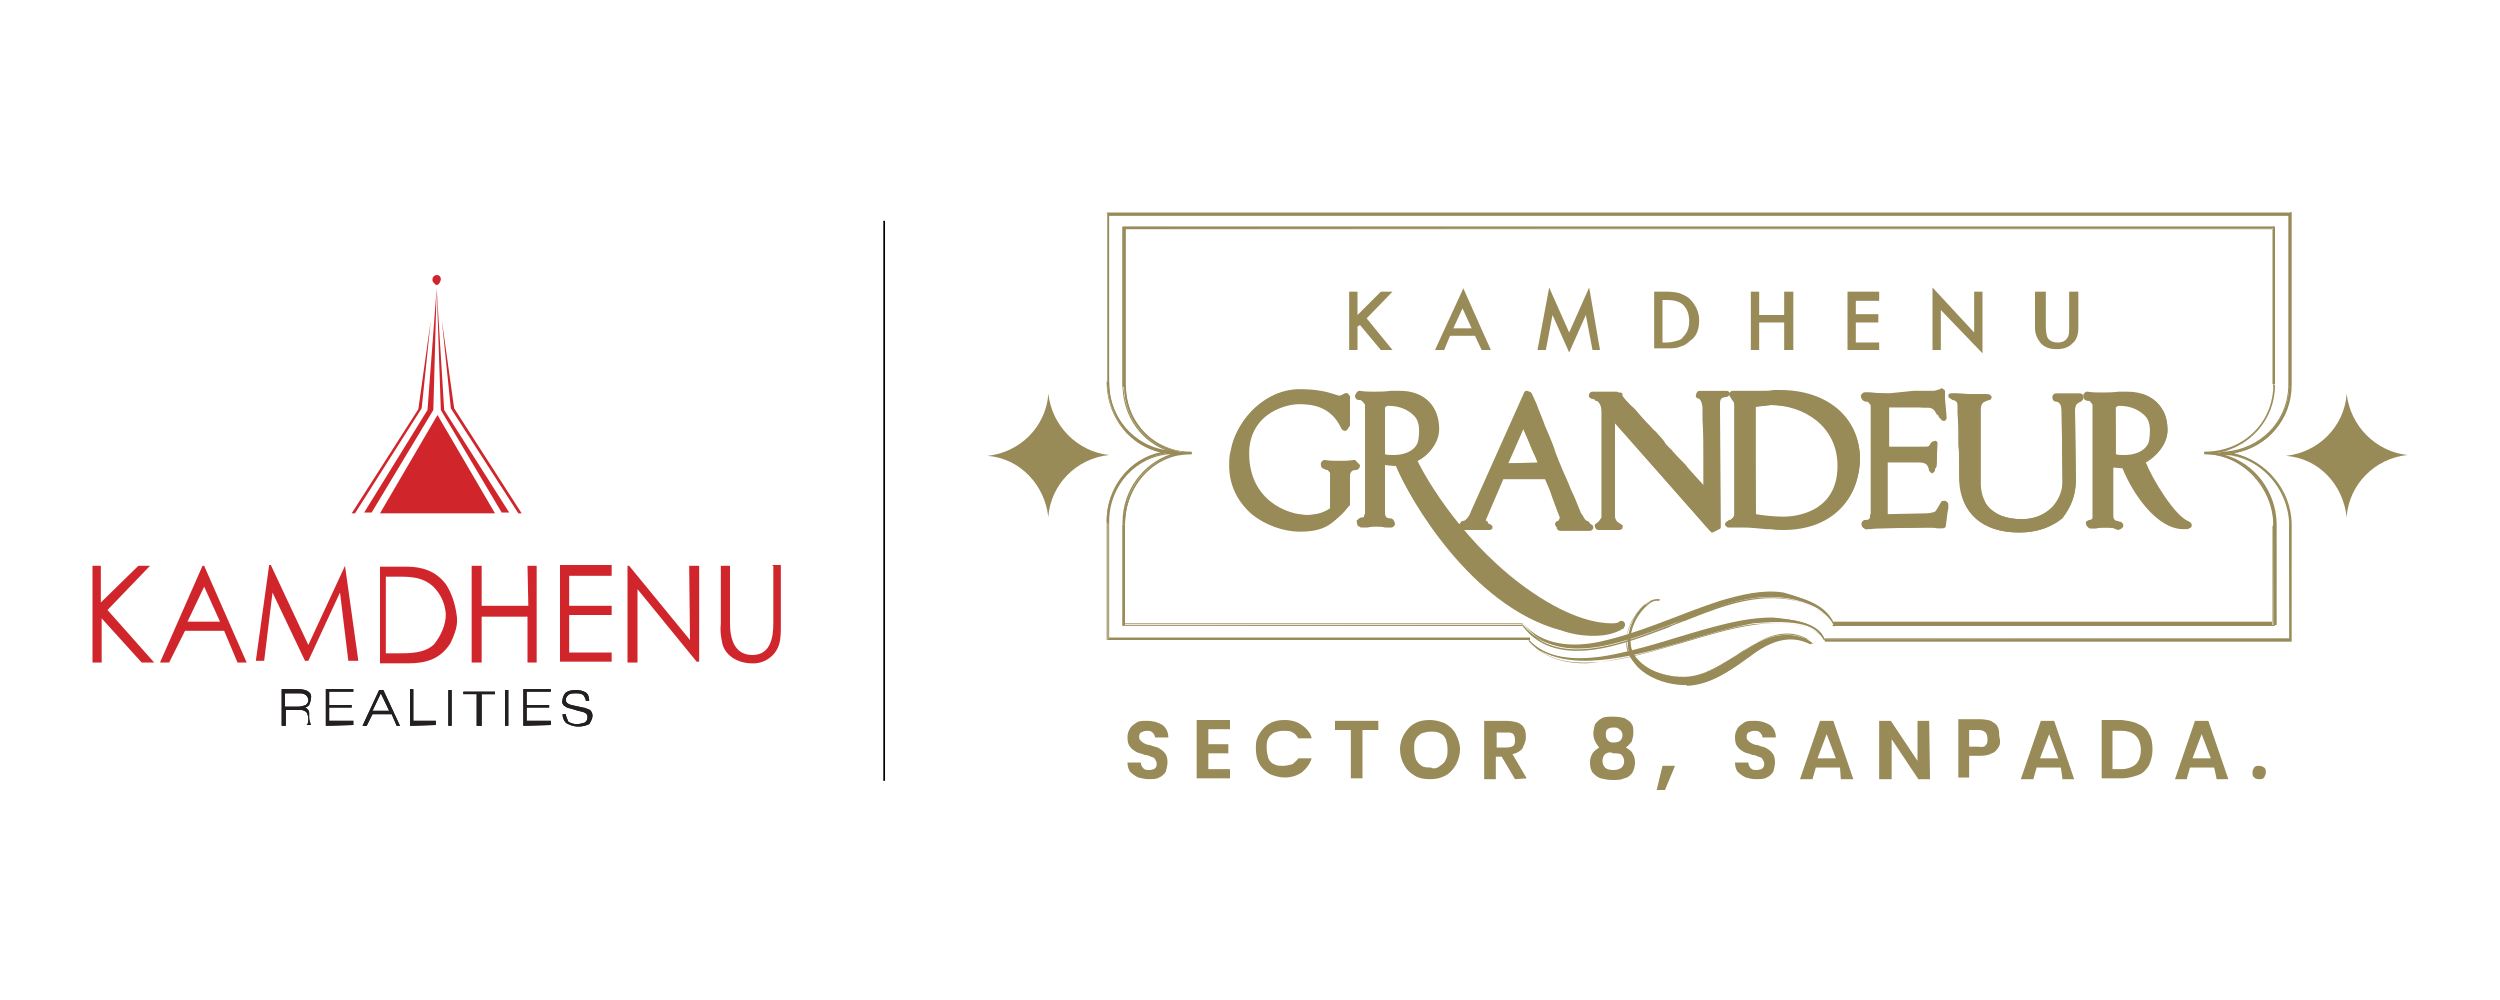 <?xml version="1.0" encoding="utf-8"?>
<!-- Generator: Adobe Illustrator 25.4.1, SVG Export Plug-In . SVG Version: 6.00 Build 0)  -->
<svg version="1.1" id="Layer_1" xmlns="http://www.w3.org/2000/svg" xmlns:xlink="http://www.w3.org/1999/xlink" x="0px" y="0px"
	 viewBox="0 0 300 120" style="enable-background:new 0 0 300 120;" xml:space="preserve">
<style type="text/css">
	.st0{fill:none;stroke:#010101;stroke-width:0.204;stroke-miterlimit:10;}
	.st1{fill:#D0252A;}
	.st2{fill-rule:evenodd;clip-rule:evenodd;fill:#221F1F;}
	.st3{fill:#231F20;}
	.st4{fill:#988B58;}
</style>
<g id="crest_logo" transform="matrix(.579,0,0,.579,0,-0.432)">
</g>
<g>
	<line class="st0" x1="106.1" y1="93.7" x2="106.1" y2="26.5"/>
	<g>
		<path class="st1" d="M41.4,67.9L37,77.4l-4.5-9.6h-0.2l-1.6,11.5h1l1-8.2l3.9,8.2H37l3.8-8.2l1,8.2H43L41.4,67.9L41.4,67.9
			L41.4,67.9z M18,67.9h-1.4l-4.5,4.4v-4.4h-1v11.6h1.1v-5.3l4.8,5.3h1.5l-5.6-6.3L18,67.9z M24.3,67.9l-5.1,11.6h1.1l1.9-3.8h4.7
			l1.6,3.8h1.1l-5.1-11.6C24.5,67.9,24.3,67.9,24.3,67.9z M22.5,74.6l2-4.2l1.9,4.2H22.5z M53.5,70.1c-1.2-1.6-2.9-2.1-4.7-2.1
			c-0.3,0-0.7,0-1.1,0h-2.1v11.6h3.4c2.1,0,3.9-0.5,5.1-2.5c0.5-1.1,0.9-2.1,0.7-3.3C54.6,72.3,54.1,71,53.5,70.1 M52.1,77.3
			c-1.1,1.1-2.9,1.1-4.4,1.1h-1.4v-9.2h0.9c1.7,0,3.4-0.1,4.8,1.2c0.9,0.9,1.4,2,1.5,3.3C53.5,75,52.9,76.3,52.1,77.3 M92.8,67.9
			v6.9c0,1.6-0.3,3.8-2.5,3.8s-2.7-2-2.7-3.8v-6.9h-1.1v6.9c-0.1,0.9,0,1.6,0.2,2.5c0.4,1.5,2,2.3,3.5,2.3c1.5,0.1,2.9-0.9,3.3-2.3
			c0.2-0.7,0.2-1.5,0.2-2.2v-7.3h-1v0.1H92.8z M82.8,76.8l-7.3-8.9h-0.2v11.6h1.2v-8.8l7.1,8.7h0.3V67.9h-1.2L82.8,76.8L82.8,76.8z
			 M63.4,72.7h-5.6v-4.8h-1.2v11.6h1.2V74h5.5v5.5h1.1V67.9h-1.1L63.4,72.7L63.4,72.7z M67.2,79.4h6.2v-1.1h-5.1v-4.5h5.1v-1.1h-5.1
			v-3.6h5.1v-1.3h-6.2V79.4z"/>
		<g>
			<path class="st2" d="M33.8,87.1v-4.4h2.1c0.3,0,0.9,0.1,1.1,0.3c0.3,0.2,0.4,0.5,0.3,0.9c0,0.2-0.1,0.4-0.2,0.7
				c-0.2,0.2-0.3,0.3-0.6,0.3c0.2,0,0.3,0.1,0.4,0.2c0.2,0.2,0.2,0.3,0.2,0.6c0,0.1,0,0.2,0,0.4c0,0.3,0.1,0.5,0.2,0.9h-0.5
				C37,86.8,37,86.6,37,86.4c0-0.3,0-0.5-0.1-0.6c0-0.2-0.1-0.3-0.2-0.4c-0.2-0.1-0.3-0.2-0.6-0.2h-1.8v1.9
				C34.3,87.1,33.8,87.1,33.8,87.1z M35.8,83.2h-1.6v1.6h1.6c0.3,0,0.6-0.1,0.9-0.2c0.2-0.2,0.3-0.3,0.3-0.6c0-0.2-0.1-0.4-0.3-0.6
				C36.4,83.2,36.2,83.2,35.8,83.2"/>
			<path class="st2" d="M67.5,85.7h0.4l0,0c0,0.3,0.2,0.6,0.3,0.9c0.3,0.2,0.7,0.3,1,0.3c0.3,0,0.7-0.1,1-0.2
				c0.2-0.2,0.3-0.3,0.3-0.7c0-0.2-0.1-0.3-0.2-0.4c-0.3-0.2-0.5-0.2-0.9-0.3L68.4,85c-0.3,0-0.5-0.2-0.7-0.3
				c-0.2-0.2-0.3-0.4-0.2-0.7c0-0.3,0.2-0.7,0.4-0.9c0.3-0.2,0.7-0.3,1.2-0.3c0.4,0,0.9,0.1,1.2,0.3c0.3,0.2,0.4,0.6,0.4,1h-0.4
				c0-0.3-0.2-0.5-0.3-0.7c-0.3-0.2-0.6-0.2-0.9-0.2c-0.3,0-0.7,0-0.9,0.2c-0.2,0.2-0.3,0.3-0.3,0.6c0,0.2,0.1,0.3,0.2,0.4
				c0.3,0.2,0.5,0.2,0.9,0.3l0.9,0.2c0.3,0,0.6,0.2,0.9,0.3c0.2,0.2,0.3,0.4,0.3,0.7c0,0.3-0.2,0.7-0.4,1c-0.9,0.4-1.8,0.4-2.7-0.1
				C67.7,86.6,67.5,86.1,67.5,85.7L67.5,85.7z M62.8,87.1v-4.4h3.3V83h-2.9v1.6h2.7v0.3h-2.7v1.6h2.9V87L62.8,87.1L62.8,87.1z
				 M60.6,82.8H61v4.3h-0.4V82.8z M57.2,87.1v-3.8h-1.6V83h3.8v0.3h-1.6v3.8H57.2z M53.8,82.8h0.4v4.3h-0.4V82.8z M49.2,87.1v-4.4
				h0.4v3.8h2.7V87L49.2,87.1L49.2,87.1z M43.5,87.1l2-4.3H46l2,4.3h-0.4L47,85.7h-2.3l-0.7,1.4H43.5z M44.7,85.3h2l-1-2.1
				L44.7,85.3z M39.1,87.1v-4.4h3.3V83h-2.9v1.6h2.7v0.3h-2.7v1.6h2.9V87L39.1,87.1L39.1,87.1z"/>
			<path class="st3" d="M33.8,87.1v-4.4h2.1c0.3,0,0.9,0.1,1.1,0.3c0.3,0.2,0.4,0.5,0.3,0.9c0,0.2-0.1,0.4-0.2,0.7
				c-0.2,0.2-0.3,0.3-0.6,0.3c0.2,0,0.3,0.1,0.4,0.2c0.2,0.2,0.2,0.3,0.2,0.6c0,0.1,0,0.2,0,0.4c0,0.3,0.1,0.5,0.2,0.9h-0.5
				C37,86.8,37,86.6,37,86.4c0-0.3,0-0.5-0.1-0.6c0-0.2-0.1-0.3-0.2-0.4c-0.2-0.1-0.3-0.2-0.6-0.2h-1.8v1.9
				C34.3,87.1,33.8,87.1,33.8,87.1z M35.8,83.2h-1.6v1.6h1.6c0.3,0,0.6-0.1,0.9-0.2c0.2-0.2,0.3-0.3,0.3-0.6c0-0.2-0.1-0.4-0.3-0.6
				C36.4,83.2,36.2,83.2,35.8,83.2"/>
			<path class="st3" d="M67.5,85.7h0.4l0,0c0,0.3,0.2,0.6,0.3,0.9c0.3,0.2,0.7,0.3,1,0.3c0.3,0,0.7-0.1,1-0.2
				c0.2-0.2,0.3-0.3,0.3-0.7c0-0.2-0.1-0.3-0.2-0.4c-0.3-0.2-0.5-0.2-0.9-0.3L68.4,85c-0.3,0-0.5-0.2-0.7-0.3
				c-0.2-0.2-0.3-0.4-0.2-0.7c0-0.3,0.2-0.7,0.4-0.9c0.3-0.2,0.7-0.3,1.2-0.3c0.4,0,0.9,0.1,1.2,0.3c0.3,0.2,0.4,0.6,0.4,1h-0.4
				c0-0.3-0.2-0.5-0.3-0.7c-0.3-0.2-0.6-0.2-0.9-0.2c-0.3,0-0.7,0-0.9,0.2c-0.2,0.2-0.3,0.3-0.3,0.6c0,0.2,0.1,0.3,0.2,0.4
				c0.3,0.2,0.5,0.2,0.9,0.3l0.9,0.2c0.3,0,0.6,0.2,0.9,0.3c0.2,0.2,0.3,0.4,0.3,0.7c0,0.3-0.2,0.7-0.4,1c-0.9,0.4-1.8,0.4-2.7-0.1
				C67.7,86.6,67.5,86.1,67.5,85.7L67.5,85.7z M62.8,87.1v-4.4h3.3V83h-2.9v1.6h2.7v0.3h-2.7v1.6h2.9V87L62.8,87.1L62.8,87.1z
				 M60.6,82.8H61v4.3h-0.4V82.8z M57.2,87.1v-3.8h-1.6V83h3.8v0.3h-1.6v3.8H57.2z M53.8,82.8h0.4v4.3h-0.4V82.8z M49.2,87.1v-4.4
				h0.4v3.8h2.7V87L49.2,87.1L49.2,87.1z M43.5,87.1l2-4.3H46l2,4.3h-0.4L47,85.7h-2.3l-0.7,1.4H43.5z M44.7,85.3h2l-1-2.1
				L44.7,85.3z M39.1,87.1v-4.4h3.3V83h-2.9v1.6h2.7v0.3h-2.7v1.6h2.9V87L39.1,87.1L39.1,87.1z"/>
		</g>
		<path class="st1" d="M51.7,38.4l-1.5,10.7l-8,12.5h0.4l8-12.6L51.7,38.4z M52.4,34.6l-1.1,14.6l-7.6,12.3h0.9L52,49.2L52.4,34.6z
			 M52.4,34.2c0.3,0,0.5-0.5,0.5-0.7c0-0.3-0.2-0.5-0.5-0.5c-0.2,0-0.5,0.2-0.5,0.5C51.8,33.7,52.2,34.2,52.4,34.2 M54.5,49L53,38.3
			L54.1,49l8.1,12.6h0.4L54.5,49z M52.4,34.6l0.5,14.6l7.3,12.3h0.9l-7.8-12.3L52.4,34.6z M45.6,61.6h13.8l-6.9-11.8L45.6,61.6z"/>
	</g>
	<g>
		<g>
			<g>
				<path class="st4" d="M155.9,63.6c-4,0-8.3-3-8.3-7.8c0-0.7,0.1-1.2,0.2-1.9l0,0c0.7-3.9,4.3-7.2,8.1-7.2c2.1,0,3.3,0.3,4.2,0.6
					c0.3,0.1,0.6,0.2,0.7,0.2c0.1,0,0.3-0.1,0.5-0.2c0.1,0,0.2-0.1,0.2-0.1c0.1-0.1,0.2,0,0.3,0.1s0.2,0.2,0.2,0.3V51
					c0,0.2-0.2,0.3-0.3,0.4c-0.2,0.1-0.3,0-0.4-0.2c-1.3-2.5-3.6-2.9-5.1-2.9c-2,0-6.3,1.5-6.3,6.1c0,5.5,4.4,7.4,7.1,7.4
					c1.2,0,2.3-0.4,3-0.9v-3.9c0-0.1-0.1-0.2-0.2-0.3c-0.2-0.2-0.2-0.3-0.5-0.3c-0.3,0-0.5-0.2-0.5-0.5c0-0.1,0.1-0.2,0.1-0.2
					l0.1-0.1c0.1-0.1,0.2-0.2,0.3-0.1c0.6,0.1,1.1,0.1,1.7,0.1c0.6,0,1.1,0,1.7-0.1c0.2,0,0.2,0,0.3,0.1l0.1,0.1
					c0.1,0.1,0.1,0.2,0.1,0.2c0,0.2-0.2,0.5-0.5,0.5c-0.4,0-0.7,0.2-0.7,0.7v3.4c0,0.1,0,0.2-0.1,0.2
					C160.5,62.5,159,63.6,155.9,63.6z M148.4,54.1c-0.1,0.6-0.2,1.1-0.2,1.7c0,4.3,3.9,7,7.5,7c1.4,0,2.4-0.2,3.3-0.7
					c-0.7,0.2-1.5,0.4-2.2,0.4c-3,0-7.9-2.2-7.9-8.2c0-1.4,0.3-2.5,0.9-3.4C149.2,51.9,148.7,53,148.4,54.1z M160.5,56.3
					c0.1,0.2,0.2,0.5,0.2,0.7v4.1c0.2-0.2,0.5-0.5,0.7-0.8V57c0-0.2,0.1-0.5,0.2-0.7C161.2,56.3,160.9,56.3,160.5,56.3z M158.2,47.8
					c1.1,0.3,2.1,1,2.9,1.9v-1.5c-0.4,0.2-0.8,0.1-1.4-0.1C159.3,48,158.9,47.9,158.2,47.8z"/>
				<path class="st4" d="M148,54.1c0.6-3.5,4-6.9,7.7-6.9c3.1,0,4.2,0.7,4.9,0.7c0.2,0,0.6-0.2,0.8-0.2V51c-1.4-2.6-3.7-3.1-5.5-3.1
					c-2.1,0-6.7,1.6-6.7,6.5c0,5.8,4.7,7.8,7.5,7.8c1.4,0,2.5-0.5,3.4-1.1V57c0-0.2-0.1-0.3-0.2-0.5c-0.2-0.2-0.3-0.5-0.8-0.5
					c-0.1,0-0.1,0-0.1-0.1l0.1-0.1c0.6,0.1,1.2,0.1,1.8,0.1c0.6,0,1.2,0,1.8-0.1l0.1,0.1c0,0,0,0.1-0.1,0.1c-0.6,0-1.1,0.4-1.1,1.1
					v3.4c-1.6,1.9-3.2,2.9-6,2.9c-3.9,0-7.9-3-7.9-7.4C147.9,55.2,148,54.6,148,54.1"/>
				<path class="st4" d="M156,63.8c-2,0-4.2-0.8-5.8-2.1c-1.8-1.6-2.7-3.6-2.7-5.8c0-0.7,0-1.2,0.2-1.9c0.3-1.8,1.4-3.6,2.9-5
					c1.7-1.5,3.4-2.2,5.3-2.2s3,0.2,3.8,0.5l0.2,0.1l0.2,0.1c0.2,0.1,0.3,0.1,0.4,0.1s0.3-0.1,0.5-0.2c0.1,0,0.1-0.1,0.2-0.1l0,0
					c0.1-0.1,0.2-0.1,0.2-0.1c0.1,0,0.1,0,0.2,0c0.2,0.1,0.2,0.2,0.2,0.3v3.8c0,0.2-0.2,0.3-0.3,0.4h-0.1c-0.2,0-0.3-0.1-0.4-0.2
					l-0.1-0.2c-1.2-2.5-3.4-2.8-5-2.8c-2,0-6.2,1.5-6.2,6c0,2.9,1.9,7.3,7,7.3c1.1,0,2-0.2,2.9-0.8v-4.2c0-0.1-0.1-0.2-0.2-0.3
					c-0.1-0.2-0.2-0.2-0.4-0.2c-0.2,0-0.5-0.2-0.5-0.5v-0.2c0-0.1,0.1-0.2,0.2-0.3s0.2-0.1,0.2-0.1c0,0,0,0,0.1,0
					c0.6,0.1,1.1,0.1,1.7,0.1s1.1,0,1.7-0.1c0,0,0,0,0.1,0s0.2,0,0.2,0.1c0.1,0.1,0.2,0.2,0.2,0.3l0,0c0,0.1,0.1,0.2,0,0.3
					c0,0.1-0.1,0.1-0.1,0.1c-0.1,0.2-0.2,0.2-0.4,0.2c-0.1,0-0.2,0-0.2,0c-0.3,0.1-0.3,0.5-0.3,0.6v3.4c0,0.1,0,0.2-0.1,0.2
					c-0.1,0.2-0.2,0.2-0.3,0.3C160.2,63,158.7,63.8,156,63.8z M149.2,52c-0.3,0.7-0.7,1.4-0.7,2c-0.1,0.6-0.2,1.1-0.2,1.7
					c0,2,0.8,3.8,2.4,5c1.4,1.2,3.3,2,5.2,2c0.9,0,1.6-0.1,2.3-0.3c-0.4,0.1-0.8,0.2-1.3,0.2c-3.1,0-8-2.3-8-8.3
					C148.9,53.5,149,52.7,149.2,52z M160.5,56.3c0,0.1,0.1,0.2,0.1,0.2c0,0.1,0,0.2,0.1,0.2c0,0.1,0.1,0.1,0.1,0.2v4
					c0.2-0.2,0.3-0.3,0.4-0.5c0.1-0.1,0.2-0.2,0.2-0.3v-3.3c0-0.2,0-0.3,0.1-0.5c-0.2,0-0.2,0-0.4,0
					C160.9,56.3,160.7,56.3,160.5,56.3z M159.3,48c0.7,0.3,1.2,0.7,1.6,1.3v-1.1c-0.1,0-0.2,0.1-0.4,0.1c-0.2,0-0.5-0.1-0.7-0.2
					l-0.2-0.1C159.7,48.1,159.4,48,159.3,48z"/>
				<path class="st4" d="M156,63.4c-2,0-4-0.7-5.6-2c-1.6-1.5-2.5-3.3-2.5-5.5c0-0.6,0-1.2,0.2-1.8c0.3-1.7,1.3-3.4,2.7-4.8
					c1.6-1.4,3.3-2.1,5.1-2.1c2,0,3.3,0.3,4,0.5c0.3,0.1,0.6,0.2,0.7,0.2c0.2,0,0.6-0.2,0.8-0.2l0.1-0.1v3.8l-0.1-0.2
					c-1.4-2.7-3.8-3.1-5.4-3.1c-2.1,0-6.6,1.6-6.6,6.4c0,3,2,7.8,7.4,7.8c1.5,0,2.5-0.5,3.3-1.1v-4.1c0-0.2-0.1-0.3-0.2-0.5
					c-0.2-0.2-0.3-0.4-0.7-0.4c0,0-0.1,0-0.1-0.1v-0.1l0,0v-0.1l0,0l0,0c0.6,0.1,1.2,0.1,1.8,0.1c0.6,0,1.2,0,1.8-0.1l0,0l0,0v0.1
					l0,0c0.1,0.1,0,0.1,0,0.1c0,0.1-0.1,0.1-0.1,0.1c-0.6,0-1,0.3-1,1v3.4l0,0C160.2,62.5,158.6,63.4,156,63.4 M155.8,47.2
					c-1.7,0-3.5,0.7-5,2.1c-1.4,1.3-2.4,3-2.7,4.7l0,0c-0.1,0.6-0.2,1.2-0.2,1.8c0,2,0.8,3.9,2.4,5.3c1.5,1.3,3.5,2,5.5,2
					c2.5,0,4.2-0.7,5.9-2.9v-3.4c0-0.5,0.2-1,0.7-1.1c-1.1,0.1-2,0.1-3,0c0.3,0.1,0.4,0.2,0.6,0.5c0.1,0.2,0.1,0.3,0.2,0.5v4.2l0,0
					c-0.7,0.4-2,1.1-3.4,1.1c-2.9,0-7.6-2.1-7.6-7.9c0-5,4.5-6.6,6.8-6.6c1.6,0,4,0.3,5.4,2.9v-3c-0.2,0.1-0.5,0.2-0.7,0.2
					s-0.5-0.1-0.8-0.2C159,47.5,157.8,47.2,155.8,47.2"/>
				<path class="st4" d="M191.2,76.2c-1.2,0-2.5-0.2-3.9-0.6c-10.9-2.9-18.3-16.5-19.7-19.7l-1.4-0.1v5.9c0,0.4,0.2,0.7,0.7,0.7
					c0.3,0,0.5,0.2,0.5,0.5c0,0.1-0.1,0.2-0.1,0.2l-0.1,0.1c-0.1,0.1-0.2,0.1-0.2,0.1h-0.7h-0.1c-0.3-0.1-0.8-0.1-1-0.1
					c-0.2,0-0.7,0-1.1,0.1h-0.7c-0.1,0-0.2,0-0.2-0.1c-0.2,0-0.3-0.1-0.3-0.2c-0.1-0.2,0-0.3,0.1-0.5c0.1-0.1,0.2-0.1,0.2-0.1
					c0.3,0,0.4-0.1,0.5-0.3c0,0,0-0.1,0-0.2s0-0.2,0.1-0.2V48.6c0-0.1-0.1-0.2-0.2-0.3c-0.2-0.2-0.2-0.3-0.5-0.3s-0.5-0.2-0.5-0.5
					c0-0.1,0.1-0.2,0.1-0.2l0.1-0.1c0.1-0.1,0.2-0.1,0.2-0.1c0,0,0,0,0.1,0c0.6,0.1,1.1,0.1,1.7,0.1c0.6,0,1.4,0,2-0.1
					c0.5,0,0.8,0,1,0c2.9,0,4.7,1.8,4.7,4.5c0,1.8-1.4,3.3-2.6,3.8c1,2.2,5.7,10.4,13.9,15.8c4.9,3.3,8.3,3.7,9.5,3.7
					c0.4,0,0.7-0.1,0.8-0.1l0.2-0.1c0.1-0.1,0.2-0.1,0.2-0.1c0.2,0,0.4,0.2,0.4,0.4c0,0.3-0.3,0.5-0.5,0.5
					C193.8,75.9,192.7,76.2,191.2,76.2z M166.1,54.6c0.2,0,0.5,0.1,1.1,0.1c2,0,2.9-1,3.1-1.9c0.2-1.3,0.1-2.3-0.6-3
					c-0.9-1.1-2.4-1.2-3.1-1.2c-0.2,0-0.6,0.1-0.6,0.3L166.1,54.6L166.1,54.6z"/>
				<path class="st4" d="M163,63c0.5,0,0.7-0.2,0.8-0.5c0.1-0.2,0.1-0.3,0.2-0.5V48.6c0-0.2-0.1-0.3-0.2-0.5
					c-0.2-0.2-0.3-0.5-0.8-0.5c-0.1,0-0.1,0-0.1-0.1l0.1-0.1c0.6,0.1,1.2,0.1,1.8,0.1c1,0,2.6-0.1,3.1-0.1c2.4,0,4.2,1.4,4.2,4.1
					c0,1.8-1.6,3.3-2.7,3.7c0.4,1.1,5.1,10.4,14.2,16.4c6.8,4.5,10.9,3.8,10.9,3.5c-0.1,0-2.2,1.6-7.3,0.2
					c-11.1-3-18.5-17.1-19.5-19.7l-2-0.1v6.3c0,0.6,0.3,1.1,1.1,1.1c0.1,0,0.1,0,0.1,0.1l-0.1,0.1c-0.2,0-0.5,0-0.7,0
					c-0.3-0.1-0.8-0.1-1.1-0.1s-0.7,0-1.1,0.1c-0.2,0-0.4,0-0.7,0V63C162.9,63,163,63,163,63 M165.7,48.8v6c0.2,0.1,0.5,0.2,1.5,0.2
					c2.3,0,3.3-1.2,3.5-2.2c0.7-3.6-1.9-4.7-4-4.7C166,48.2,165.7,48.4,165.7,48.8"/>
				<path class="st4" d="M191.2,76.3c-1.3,0-2.6-0.2-4-0.7c-10.7-2.9-18.1-15.8-19.7-19.7l-1.3-0.1v5.8c0,0.4,0.2,0.6,0.6,0.6
					c0.3,0,0.5,0.2,0.5,0.5v0.1c0,0.1,0,0.2-0.1,0.2l-0.1,0.1c-0.1,0.1-0.2,0.1-0.2,0.1h-0.7h-0.1c-0.3-0.1-0.8-0.1-1-0.1
					c-0.2,0-0.7,0-1.1,0.1h-0.7c-0.1,0-0.2-0.1-0.2-0.1l-0.1-0.1c-0.1-0.1-0.2-0.2-0.2-0.5c0-0.1,0.1-0.1,0.2-0.2
					c0.1-0.1,0.2-0.2,0.4-0.2c0.2,0,0.3-0.1,0.4-0.2c0-0.1,0-0.2,0-0.3V48.5c0-0.1-0.1-0.2-0.2-0.3c-0.1-0.2-0.2-0.2-0.4-0.2
					s-0.5-0.2-0.5-0.5v-0.2c0-0.1,0.1-0.2,0.2-0.3c0.1-0.1,0.2-0.1,0.2-0.1c0,0,0,0,0.1,0c0.6,0.1,1.1,0.1,1.7,0.1
					c0.6,0,1.3,0,2-0.1h1.1c2.9,0,4.7,1.8,4.7,4.6l0,0c0,1.8-1.5,3.3-2.6,3.8c1,2.1,5.7,10.3,13.8,15.8c4.7,3.2,7.9,3.7,9.5,3.7
					c0.3,0,0.6,0,0.7-0.1h0.1c0,0,0,0,0.1-0.1c0.1-0.1,0.2-0.1,0.2-0.1h0.1c0.2,0,0.4,0.2,0.4,0.4V75c0,0.2-0.1,0.2-0.1,0.3
					c-0.1,0.2-0.2,0.2-0.3,0.2l-0.1,0.1C193.5,76.1,192.5,76.3,191.2,76.3z M168.2,55.5c1,2.6,8.4,16.5,19.2,19.4
					c1.1,0.3,2.1,0.5,3.1,0.6c-1.8-0.5-4.2-1.5-7.1-3.4c-8.9-6-13.7-15-14.3-16.6c0,0,0-0.1,0-0.2C168.7,55.4,168.5,55.4,168.2,55.5
					C168.1,55.4,168.1,55.5,168.2,55.5z M164.5,48c0,0.1,0.1,0.2,0.1,0.2c0,0.1,0,0.2,0.1,0.2c0,0.1,0,0.1,0,0.2v13.3
					c0,0.2-0.1,0.4-0.2,0.6c0.2,0,0.4,0,0.5,0c0.2,0,0.3,0,0.5,0c-0.1-0.2-0.1-0.3-0.1-0.6v-6c-0.1-0.1-0.1-0.2-0.1-0.2
					s0.1-0.2,0.2-0.3c-0.1-0.1-0.2-0.2-0.2-0.3v-6c0-0.2,0.1-0.5,0.2-0.7c0.1-0.1,0.2-0.2,0.3-0.2c-0.3,0-0.7,0-0.9,0
					C164.8,48,164.6,48,164.5,48z M166.2,54.5c0.2,0.1,0.6,0.1,1,0.1c2,0,2.9-1,3-1.8c0.2-1.3,0.1-2.3-0.5-2.9
					c-0.7-0.7-1.7-1.2-3.1-1.2c-0.2,0-0.3,0.1-0.4,0.2v0.1V54.5L166.2,54.5z M167.7,47.9c1.1,0.2,2,0.7,2.6,1.4
					c0.7,0.9,1,2.1,0.7,3.8c-0.1,0.2-0.1,0.3-0.2,0.5c0.5-0.6,0.8-1.3,0.9-2c0-2.2-1.5-3.6-3.8-3.6C168,47.9,167.7,47.9,167.7,47.9z
					"/>
				<path class="st4" d="M191.2,75.9c-1.2,0-2.4-0.2-3.9-0.6c-11-3-18.5-16.9-19.6-19.7l-2-0.1v6.2c0,0.6,0.3,1,1,1
					c0.1,0,0.1,0,0.1,0.1V63l-0.1,0.1l0,0c-0.2,0-0.5,0-0.7,0c-0.3-0.1-0.8-0.1-1.1-0.1s-0.7,0-1.1,0.1c-0.2,0-0.4,0-0.7,0l0,0
					l-0.1-0.1c-0.1-0.1-0.1-0.1,0-0.1c0-0.1,0.1-0.1,0.1-0.1c0.4,0,0.6-0.2,0.7-0.4c0.1-0.2,0.1-0.3,0.1-0.5V48.5
					c0-0.2-0.1-0.3-0.2-0.5c-0.2-0.2-0.3-0.4-0.7-0.4c0,0-0.1,0-0.1-0.1v-0.1l0,0v-0.1l0,0l0,0c0.6,0.1,1.2,0.1,1.8,0.1
					c0.6,0,1.4,0,2-0.1c0.4,0,0.8,0,1.1,0c2.6,0,4.3,1.6,4.3,4.2c0,1.8-1.6,3.3-2.7,3.7c0.5,1.4,5.3,10.4,14.1,16.3
					c6.6,4.4,10.4,3.7,10.5,3.7l0,0c0.1,0,0.2-0.1,0.2-0.1c0.1,0,0.1,0,0.1-0.1h0.1v0.1c0,0.1-0.1,0.1-0.1,0.2
					c-0.1,0-0.2,0.1-0.2,0.1C193.4,75.7,192.4,75.9,191.2,75.9 M165.7,55.6l2.1,0.1l0,0c1.1,2.6,8.5,16.7,19.5,19.6
					c2.5,0.7,4.8,0.7,6.4,0.2c-1.6,0.1-5.1-0.3-10.1-3.8c-9-6-13.7-15.3-14.2-16.4v-0.1h0.1c1.1-0.4,2.7-1.9,2.7-3.6
					c0-2.4-1.6-4-4.2-4c-0.2,0-0.6,0-1.1,0c-0.7,0-1.5,0.1-2,0.1c-0.5,0-1.1,0-1.5-0.1c0.3,0.1,0.4,0.2,0.6,0.5
					c0.1,0.2,0.1,0.3,0.2,0.5v13.3c0,0.2-0.1,0.3-0.2,0.5c-0.2,0.2-0.3,0.4-0.7,0.5c0.2,0,0.3,0,0.5,0c0.4-0.1,0.8-0.1,1.1-0.1
					s0.7,0,1.1,0.1c0.2,0,0.3,0,0.5,0c-0.5-0.1-0.8-0.5-0.8-1.1L165.7,55.6L165.7,55.6L165.7,55.6z M167.1,55.1
					c-0.7,0-1.2-0.1-1.5-0.2l0,0v-6c0-0.2,0.1-0.3,0.2-0.4c0.2-0.2,0.4-0.2,0.7-0.2c1.6,0,2.7,0.5,3.5,1.4c0.7,0.8,0.8,2,0.6,3.4
					C170.4,54,169.4,55.1,167.1,55.1 M165.8,54.8c0.2,0.1,0.7,0.2,1.4,0.2c2.2,0,3.3-1.1,3.4-2.1c0.2-1.4,0.1-2.4-0.6-3.3
					c-0.7-0.8-2-1.4-3.4-1.4c-0.3,0-0.6,0.1-0.7,0.2c-0.1,0.1-0.2,0.2-0.1,0.3l0,0L165.8,54.8L165.8,54.8z"/>
				<path class="st4" d="M175.6,63.4c-0.1,0-0.2,0-0.2-0.1c-0.1-0.1-0.2-0.2-0.2-0.3v-0.1c0-0.2,0.2-0.4,0.4-0.4h0.1
					c0.3-0.2,0.6-0.5,0.8-1.1l6.4-14.3c0.1-0.2,0.2-0.2,0.3-0.2l0,0c0.2,0,0.3,0.1,0.3,0.2c1.1,2.5,2,4.9,2.8,6.9
					c0.6,1.4,1.1,2.9,1.7,4.1c0.7,1.7,1.3,3.1,1.4,3.3c0.3,0.8,0.9,1.1,1,1.1c0.2,0,0.4,0.2,0.4,0.4c0,0.2-0.2,0.4-0.4,0.4H187
					c-0.2,0-0.4-0.2-0.4-0.4c0-0.2,0.2-0.4,0.4-0.4c-0.1,0,0.2-0.1,0.2-0.6c-0.1-0.2-0.7-1.9-1.4-3.6l-0.5-1.3h-5.1L178,62v0.2
					c0.1,0.2,0.1,0.3,0.3,0.3c0.2,0,0.3,0.2,0.3,0.4c0,0.2-0.2,0.3-0.4,0.3H176c-0.1,0-0.1,0.1-0.2,0.1
					C175.7,63.4,175.7,63.4,175.6,63.4z M184.6,55.6c-0.5-1.2-1.1-2.4-1.4-3.3c-0.2-0.3-0.2-0.6-0.4-0.9l-1.9,4.2
					C180.9,55.6,184.6,55.6,184.6,55.6z"/>
				<path class="st4" d="M175.6,63c0.7-0.2,1.1-0.7,1.3-1.4l6.4-14.3c1.1,2.5,2,4.9,2.9,6.9c1.5,3.5,2.9,7.1,3.1,7.4
					c0.4,1,1.1,1.3,1.3,1.3h-3.4c0.1,0,0.7-0.2,0.5-1.1c-0.1-0.3-1.1-2.6-2-5.2H180l-2.3,5.1c-0.1,0.2-0.1,0.2,0,0.4
					c0.1,0.2,0.2,0.5,0.6,0.6h-2.5L175.6,63L175.6,63z M185.2,56c-0.6-1.5-1.2-2.9-1.6-3.9c-0.2-0.6-0.5-1.2-0.7-1.8l-2.5,5.7H185.2
					z"/>
				<path class="st4" d="M175.4,63.5c-0.2,0-0.3-0.2-0.4-0.3c0-0.2,0.1-0.4,0.3-0.4l0.3-0.1c0.2-0.1,0.3-0.2,0.5-0.3
					s0.3-0.5,0.5-0.7l6.3-14.1c0-0.1,0.1-0.2,0.2-0.2l0.1-0.2c0.1-0.2,0.2-0.2,0.3-0.2l0,0c0.2,0,0.2,0.1,0.3,0.2l0.1,0.2l0.5,1.1
					c0.3,0.9,0.7,1.7,1,2.6c0.3,0.7,0.7,1.6,1,2.4l0.3,0.9c0.5,1.3,1.1,2.7,1.6,3.8c0.2,0.6,0.5,1.1,0.7,1.6
					c0.5,1.2,0.7,1.8,0.8,1.9c0,0,0,0,0.1,0.1c0.3,0.7,0.8,1,1,1.1c0.2,0.1,0.3,0.2,0.3,0.4s-0.2,0.4-0.4,0.4h-3.6
					c-0.2,0-0.4-0.2-0.4-0.4v-0.1c0-0.2,0.1-0.3,0.2-0.4c0.1,0,0.1-0.1,0.2-0.1c0.1-0.2,0.1-0.2,0.1-0.3c-0.1-0.2-0.6-1.5-1.1-2.9
					c-0.2-0.7-0.5-1.3-0.8-2h-5l-2.1,4.9c0,0.1,0,0.1,0,0.1c0.1,0.2,0.1,0.2,0.2,0.3l0.3,0.1c0.2,0.1,0.3,0.2,0.3,0.4
					s-0.2,0.3-0.4,0.3H175.4z M177.2,62.7c0-0.1,0-0.2,0-0.2v-0.1c-0.1,0.1-0.2,0.2-0.2,0.3C176.9,62.7,177.2,62.7,177.2,62.7z
					 M189.2,62.6c-0.2-0.2-0.3-0.4-0.4-0.7c0,0-0.1-0.2-0.2-0.3c-0.2-0.3-0.3-0.9-0.7-1.6c-0.2-0.5-0.4-1-0.7-1.6
					c-0.5-1.1-1.1-2.5-1.6-3.8c-0.1-0.3-0.2-0.6-0.4-0.9c-0.3-0.7-0.7-1.6-1-2.3c-0.3-0.8-0.7-1.7-1.1-2.6l-0.4,0.9
					c0.2,0,0.2,0.1,0.3,0.2l0.1,0.2c0.1,0.3,0.2,0.7,0.4,1.1c0.1,0.2,0.2,0.5,0.3,0.8l0.4,0.9c0.3,0.9,0.8,1.9,1.2,2.9l0,0
					c0.1,0.1,0.2,0.2,0.1,0.4c-0.1,0.1-0.2,0.2-0.2,0.2h0.2c0.2,0,0.2,0.1,0.3,0.2l0.1,0.2l2,5.1c0.1,0.2,0.1,0.4,0.1,0.6
					C188.1,62.6,189.2,62.6,189.2,62.6z M179.8,56.4h0.2C180,56.4,179.9,56.3,179.8,56.4L179.8,56.4z M184.5,55.5
					c-0.2-0.7-0.6-1.3-0.8-1.9c-0.2-0.5-0.4-1-0.6-1.4c-0.1-0.2-0.3-0.7-0.3-0.7l-1.8,4.1L184.5,55.5L184.5,55.5z"/>
				<path class="st4" d="M190.5,63.1h-3.4V63c0,0,0.2-0.1,0.3-0.2c0.1-0.2,0.2-0.3,0.1-0.6c-0.1-0.3-1.1-2.6-2-5.1v-0.1H180
					l-2.2,5.1c-0.1,0.1,0,0.2,0,0.3c0.1,0.2,0.2,0.4,0.5,0.6l0.3,0.1h-3.3l0.3-0.1c0.7-0.2,1-0.7,1.3-1.4l6.5-14.4l0.1,0.2
					c0.5,1.3,1.1,2.4,1.5,3.7c0.5,1.1,1,2.2,1.4,3.3c0.7,2,1.6,3.9,2.2,5.4c0.4,1.1,0.7,1.9,0.8,2c0.4,0.8,1.1,1.3,1.2,1.3H190.5z
					 M187.4,63h2.9c-0.2-0.2-0.7-0.6-1.1-1.2c-0.1-0.2-0.3-1-0.8-2c-0.6-1.5-1.5-3.4-2.2-5.4c-0.4-1.1-0.8-2.1-1.4-3.3
					c-0.4-1.1-1-2.3-1.5-3.5l-6.4,14.1c-0.2,0.6-0.6,1.1-1.1,1.3h2c-0.2-0.2-0.3-0.3-0.3-0.6c0-0.2-0.1-0.2,0-0.4l2.3-5.2h5.7
					l0.1,0.2c1.1,2.5,1.9,4.7,2,5.1C187.7,62.6,187.6,62.9,187.4,63C187.5,63,187.5,63,187.4,63 M185.3,56.1h-5.1l2.6-6l0.1,0.2
					c0.2,0.5,0.4,1.1,0.7,1.8C184,53.2,184.6,54.5,185.3,56.1L185.3,56.1z M180.4,55.9h4.7c-0.6-1.5-1.2-2.9-1.6-3.8
					c-0.2-0.6-0.5-1.1-0.7-1.6L180.4,55.9z"/>
				<path class="st4" d="M205.4,63.8c-0.1,0-0.2-0.1-0.3-0.2l-11.5-13.1v4.7c0,2,0.1,4.1,0.1,5.4c0,0.6,0,1.1,0,1.2
					c0.1,0.7,0.3,0.9,0.4,0.9c0.2,0,0.4,0.2,0.4,0.4s-0.2,0.4-0.4,0.4h-2.3c-0.2,0-0.3-0.1-0.4-0.3c-0.1-0.2,0-0.3,0.2-0.4
					c0.3-0.2,0.4-0.4,0.6-0.7V49.4c0-1.1-0.7-1.5-1.1-1.6c-0.1,0-0.1,0-0.2-0.1c-0.2-0.1-0.2-0.2-0.2-0.4c0.1-0.2,0.2-0.3,0.4-0.3
					h2.9c0.2,0,0.3,0.2,0.4,0.3c0.5,0.6,2.9,3.3,5.3,6c1.4,1.6,3,3.3,4.7,5.4V55c0-1.6,0-3.3-0.1-4.6c0-0.7,0-1.1,0-1.5
					c-0.1-0.9-0.4-1.1-0.6-1.1c-0.2-0.1-0.2-0.2-0.2-0.4c0.1-0.2,0.2-0.3,0.4-0.3h2.4c0.2,0,0.3,0.2,0.4,0.3s-0.1,0.4-0.2,0.4
					c-0.5,0.2-0.6,0.6-0.6,0.9v14.6c0,0.2-0.1,0.3-0.2,0.3C205.6,63.7,205.5,63.8,205.4,63.8z"/>
				<path class="st4" d="M194,47.5c0,0,2.6,3.1,5.4,6.1c1.6,1.8,3.4,3.8,5.4,6.1c0-1.7,0-3.3,0-4.9c0-2.5-0.1-5.2-0.1-6
					c-0.1-1-0.4-1.3-0.7-1.5h2.4c-0.6,0.2-0.8,0.7-0.8,1.3v14.6l-12.2-13.9c0,2.1,0,4,0,5.7c0,2.9,0.1,6,0.1,6.6
					c0.1,1.1,0.6,1.3,0.7,1.3h-2.3l0,0c0.4-0.2,0.6-0.6,0.7-1.1V49.4c0-1.6-1.2-1.9-1.4-2L194,47.5L194,47.5z"/>
				<path class="st4" d="M205.5,63.9c-0.1,0-0.2,0-0.2-0.1l-0.1-0.1l-11.4-12.9v11.1c0,0.4,0.2,0.7,0.5,0.9l0.2,0.1
					c0.2,0.1,0.3,0.2,0.2,0.4c0,0.2-0.2,0.3-0.4,0.3h-2.5c-0.2,0-0.4-0.2-0.4-0.4v-0.1c0-0.2,0.1-0.2,0.2-0.3
					c0.3-0.2,0.4-0.4,0.6-0.7V49.4c0-0.5-0.1-0.8-0.3-1.1c-0.1-0.1-0.2-0.2-0.4-0.2c-0.1,0-0.1-0.1-0.2-0.2l0,0c-0.1,0-0.1,0-0.2,0
					l-0.2-0.1c-0.2-0.1-0.3-0.2-0.2-0.4c0-0.2,0.2-0.3,0.4-0.3h3.3c0.2,0,0.3,0.1,0.3,0.2c0,0.1,0,0.1,0,0.2
					c0.2,0.3,0.7,0.9,1.5,1.6c0.5,0.6,1.1,1.3,1.8,2c0.2,0.2,0.4,0.5,0.7,0.7c0.4,0.5,0.9,0.9,1.2,1.5l0.7,0.7
					c0.5,0.6,1,1.1,1.6,1.7c0.7,0.9,1.6,1.8,2.4,2.7v-3.7c0-1.7,0-3.4-0.1-4.6c0-0.7,0-1.1,0-1.4c-0.1-0.4-0.2-0.8-0.5-1l-0.2-0.1
					c-0.2-0.1-0.3-0.2-0.2-0.4c0-0.2,0.2-0.3,0.4-0.3h3.2c0.2,0,0.4,0.2,0.4,0.3s-0.2,0.4-0.3,0.4l-0.5,0.1
					c-0.3,0.1-0.4,0.3-0.4,0.8l0.1,14.7c0,0.2-0.1,0.3-0.2,0.3C205.7,63.8,205.6,63.9,205.5,63.9z M193,62.8
					c-0.1-0.2-0.1-0.2-0.2-0.4c0,0.2-0.1,0.3-0.2,0.4H193z M205,62.1v-1.8c0,0,0,0-0.1,0s-0.1,0-0.2,0c-0.1,0-0.2,0-0.2-0.1
					l-0.1-0.1c-1.2-1.4-2.4-2.7-3.4-3.9l-2-2.2c-0.7-0.7-1.3-1.5-1.9-2.1c-0.4-0.5-0.8-1-1.2-1.4c-0.5-0.5-0.9-1-1.2-1.5
					c-0.5-0.6-0.7-0.8-0.9-1h-1.2c0.2,0.2,0.2,0.5,0.3,0.8c0.1-0.1,0.2-0.1,0.2-0.1h0.1c0.2,0,0.3,0.2,0.4,0.3L205,62.1z
					 M204.9,47.9c0.1,0.2,0.1,0.3,0.2,0.5c0-0.2,0.1-0.3,0.1-0.5H204.9z"/>
				<path class="st4" d="M205.5,63.4L205.5,63.4l-12.2-13.7c0,2,0,3.8,0,5.6c0,2,0,4.2,0,5.5c0,0.6,0,1,0,1.1c0,0.6,0.2,1.1,0.7,1.3
					l0.2,0.1h-0.2h-2.3v-0.1l0,0c0.4-0.2,0.6-0.6,0.7-1.1V49.4c0-1-0.4-1.6-1.3-1.9H191l-0.2-0.1h3.3l-0.1,0.1
					c0.2,0.2,1.7,2,3.4,3.9c0.6,0.7,1.3,1.4,1.9,2.1l0.7,0.7c1.4,1.6,2.9,3.3,4.6,5.2c0-1.6,0-3.3,0-4.7c0-2.6-0.1-5.2-0.1-6
					c-0.1-0.7-0.3-1.1-0.7-1.4l-0.2-0.1h3.2l-0.5,0.1c-0.7,0.2-0.7,1-0.7,1.2L205.5,63.4z M193.2,49.2L205.4,63V48.8
					c0-0.6,0.2-1.1,0.6-1.2h-1.9c0.3,0.2,0.5,0.7,0.6,1.4c0.1,0.7,0.1,3.3,0.1,6c0,1.5,0,3.2,0,4.9v0.2l-0.1-0.1
					c-1.7-2-3.3-3.8-4.7-5.3l-0.7-0.7c-0.7-0.7-1.3-1.5-1.9-2.1c-1-1.1-1.9-2-2.4-2.9c-0.7-0.7-1-1.1-1.1-1.1h-2.4
					c0.7,0.3,1.1,1,1.1,1.9v12.6c-0.1,0.4-0.2,0.7-0.6,1.1h1.9c-0.3-0.2-0.6-0.7-0.6-1.3c0-0.2,0-0.6,0-1.1c0-1.3,0-3.4,0-5.5
					c0-1.7,0-3.7,0-5.7v-0.3C193.4,49.2,193.2,49.2,193.2,49.2z"/>
				<path class="st4" d="M214,63.4c-0.4,0-1,0-1.5-0.1c-1.1-0.1-2.3-0.2-3.5-0.2H208h-0.1c-0.1,0-0.2,0.1-0.2,0.1
					c-0.1,0-0.2,0-0.2-0.1l-0.1-0.1c-0.1-0.1-0.2-0.2-0.1-0.4c0.1-0.2,0.2-0.2,0.3-0.2h0.1c0.2-0.2,0.3-0.3,0.5-0.6V48.8
					c0-0.3-0.2-0.7-0.2-0.7c-0.1,0-0.2-0.1-0.2-0.2c-0.1-0.1-0.1-0.2,0-0.3l0.1-0.2c0.1-0.2,0.2-0.2,0.3-0.2c0.7,0,1.2,0,1.8-0.1
					c0.6-0.1,1.1-0.1,1.6-0.1s1,0,1.3,0h0.7c5.7,0,9.6,3.3,9.6,8.2C223,60.3,219.5,63.4,214,63.4z M210.8,61.8
					c0.5,0.1,2.1,0.3,3.4,0.3c1.1,0,6.6-0.3,6.6-6.2c0-4.8-4.1-7.3-8.2-7.3c-0.7,0.1-1.4,0.1-1.8,0.2h-0.1v12.9
					C210.7,61.7,210.7,61.7,210.8,61.8z"/>
				<path class="st4" d="M207.8,63c0.4-0.2,0.7-0.5,0.8-1v-6.3c0-3.2,0-6.5,0-6.9c0-0.3-0.2-1.1-0.6-1.1l0.1-0.2
					c0.7,0,1.3,0,1.9-0.1c1.1-0.1,2.2,0,2.9-0.1c0.2,0,0.4,0,0.6,0c5.6,0,9.1,3.3,9.1,7.8c0,4.4-3,7.8-8.7,7.8c-0.4,0-1,0-1.4-0.1
					c-1.1-0.1-2.3-0.2-3.6-0.2c-0.5,0-1,0-1.4,0L207.8,63z M210.3,48.3c0,0,0,3.3,0,6.5c0,1.9,0,4,0,6.4c0,0.2,0,0.3,0,0.4
					c0.1,0.2,0.1,0.4,0.2,0.5c0.3,0.1,2.1,0.3,3.6,0.3c1.4,0,7-0.4,7-6.6c0-5.2-4.4-7.8-8.6-7.8C211.6,48.3,210.3,48.3,210.3,48.3"
					/>
				<path class="st4" d="M214,63.6c-0.4,0-1,0-1.5-0.1H212c-1.1-0.1-2-0.2-2.9-0.2h-1.7c-0.2,0-0.3-0.2-0.4-0.3
					c0-0.2,0.1-0.4,0.2-0.4l0.4-0.2c0.3-0.2,0.5-0.3,0.5-0.7v-6.3v-6.9c0-0.2-0.2-0.6-0.2-0.7l0,0c-0.2,0-0.2-0.1-0.3-0.2
					c-0.1-0.1-0.1-0.2-0.1-0.3l0.1-0.2c0.1-0.2,0.2-0.2,0.4-0.2h3.3c0.6,0,1.1,0,1.5-0.1h0.1h0.7c5.7,0,9.6,3.3,9.6,8.3
					C223,60.3,219.5,63.6,214,63.6z M208.9,62.5c0.5,0,0.9,0,1.4,0c-0.3-0.2-0.4-0.5-0.5-0.7c0-0.1,0-0.1,0-0.2c0,0,0-0.1,0-0.2
					V48.3c0-0.1,0-0.2,0.1-0.2h-1.1c0.1,0.2,0.2,0.5,0.2,0.7v13.1c0,0.2-0.1,0.5-0.2,0.7C208.8,62.5,208.9,62.5,208.9,62.5z
					 M210.7,61.7c0.5,0.1,2.1,0.3,3.3,0.3c1.1,0,6.5-0.3,6.5-6.1c0-4.8-4.1-7.3-8.1-7.3c-0.6,0.1-1.4,0.2-1.9,0.2L210.7,61.7
					C210.7,61.6,210.7,61.7,210.7,61.7z M216.5,48.3c2.9,1.1,5.1,3.7,5.1,7.4c0,2-0.6,3.4-1.3,4.5c1.1-1.2,1.7-2.9,1.7-4.9
					c0-2.1-0.8-3.9-2.4-5.3C218.9,49.2,217.8,48.7,216.5,48.3z"/>
				<path class="st4" d="M214,63.3c-0.4,0-1,0-1.4-0.1c-1.4-0.1-2.4-0.2-3.6-0.2c-0.5,0-1,0-1.4,0h-0.3l0.4-0.2
					c0.4-0.2,0.7-0.4,0.7-1v-6.3c0-2.4,0-4.9,0-6c0-0.4,0-0.7,0-0.7c0-0.3-0.2-1-0.6-1.1h-0.1l0.1-0.2h0.1c0.3,0,0.6,0,1,0
					c0.3,0,0.6,0,1,0s0.8,0,1.4,0s1.2,0,1.6-0.1c0.1,0,0.2,0,0.3,0c0.1,0,0.2,0,0.3,0c5.5,0,9.1,3.2,9.1,7.9
					C222.7,60.2,219.2,63.3,214,63.3 M208.9,63c1.1,0,2.2,0.1,3.6,0.2c0.5,0.1,1,0.1,1.4,0.1c5.2,0,8.6-3.1,8.6-7.8
					c0-2.3-0.8-4.2-2.4-5.6c-1.6-1.5-3.9-2.1-6.6-2.1c-0.1,0-0.2,0-0.3,0c-0.1,0-0.2,0-0.3,0c-0.4,0-1,0.1-1.6,0.1
					c-0.4,0-0.8,0-1.4,0c-0.3,0-0.6,0-1,0c-0.2,0-0.6,0-1,0l0,0c0.4,0.2,0.6,0.7,0.6,1.1c0,0.1,0,0.3,0,0.7c0,1.2,0,3.7,0,6v6.3
					c-0.1,0.5-0.3,0.7-0.7,1C208.3,63,208.6,63,208.9,63 M214.2,62.5c-1.4,0-3.3-0.2-3.6-0.3c-0.2-0.1-0.2-0.3-0.3-0.6
					c0-0.2,0-0.3,0-0.5c0-2.4,0-4.5,0-6.4c0-2.9,0-6,0-6.4l0,0v-0.1c0,0,0-0.1,0.1-0.1l0,0l0,0c0.1,0,0.3,0,0.7-0.1
					c0.4,0,1.1-0.1,1.6-0.1c4.2,0,8.7,2.6,8.7,7.8C221.3,62.2,215.4,62.5,214.2,62.5 M210.3,48.3c0,0.2,0,0.7,0,2c0,1.2,0,2.9,0,4.4
					c0,1.9,0,4,0,6.4c0,0.2,0,0.3,0,0.4c0.1,0.2,0.1,0.4,0.2,0.4c0.3,0.1,2.1,0.3,3.5,0.3c1.2,0,6.9-0.3,6.9-6.5
					c0-5.1-4.2-7.7-8.5-7.7C211.7,48.3,210.6,48.3,210.3,48.3"/>
				<path class="st4" d="M223.8,63.4c-0.2,0-0.4-0.2-0.4-0.4v-0.2c0-0.2,0.2-0.4,0.4-0.4c0,0,0,0,0.1,0c0.3,0,0.4-0.1,0.5-0.3
					c0,0,0-0.1,0-0.2c0-0.1,0-0.2,0.1-0.2V48.6c0-0.1-0.1-0.2-0.2-0.3c-0.2-0.2-0.2-0.3-0.5-0.3s-0.5-0.2-0.5-0.5
					c0-0.1,0.1-0.2,0.1-0.2l0.1-0.1c0.1-0.1,0.2-0.1,0.2-0.1c0.1,0,0.2,0,0.6,0c0.9,0.1,2.7,0.2,5.2,0.2h2.4c0.4,0,0.7-0.1,0.8-0.2
					c0.1-0.1,0.2-0.2,0.4-0.1c0.2,0.1,0.2,0.2,0.2,0.3l0.2,2.4c0,0.2-0.1,0.3-0.2,0.4c-0.2,0.1-0.3,0-0.5-0.2
					c-0.1-0.1-0.1-0.2-0.2-0.2c-0.2-0.3-0.3-0.8-1.1-0.8c-0.2,0-0.5,0-0.7,0c-0.2,0-0.6-0.1-1-0.1h-3.3v5.1h4.2c0.5,0,0.8-0.2,1-0.7
					c0.1-0.2,0.2-0.2,0.4-0.2c0.2,0.1,0.3,0.2,0.3,0.4v2.5c0,0.2-0.2,0.4-0.3,0.4c-0.2,0-0.4-0.1-0.4-0.3c-0.1-0.4-0.2-0.7-1.1-0.7
					h-4.1v6.5h4.5c0.9,0,1.5-0.2,2-1.4c0.1-0.2,0.3-0.3,0.5-0.2c0.2,0.1,0.3,0.2,0.2,0.5l-0.6,2.4c-0.1,0.2-0.2,0.3-0.4,0.3h-0.1
					c-0.1,0-0.1,0-0.2,0c-0.2-0.1-0.9-0.1-1.1-0.1l-6.1,0.1c-0.2,0-0.7,0-1.1,0.1H223.8z M225.1,47.9L225.1,47.9
					c0.2,0.2,0.2,0.5,0.2,0.7v13.3c0,0.1,0,0.1,0,0.2s0,0.1-0.1,0.2c0,0.1-0.1,0.2-0.1,0.3c0,0,0,0,0,0.1c0.2,0,0.4,0,0.6,0l5.1-0.1
					h-4c-0.3,0-0.7-0.2-0.7-0.7v-7c0-0.2,0.2-0.3,0.3-0.4c-0.2,0-0.4-0.2-0.4-0.4v-5.7c0-0.1,0-0.2,0.1-0.2c0-0.1,0.1-0.2,0.2-0.2
					C225.9,47.9,225.4,47.9,225.1,47.9z M231.8,62.5c0.3,0,0.7,0,1.1,0l0.1-0.4C232.6,62.4,232.2,62.5,231.8,62.5z M231.2,54.5
					c0.3,0,0.6,0.1,0.8,0.2v-0.4C231.8,54.4,231.5,54.5,231.2,54.5z M232.1,47.9c0.3,0.1,0.7,0.2,0.8,0.3v-0.4
					C232.6,47.9,232.4,47.9,232.1,47.9L232.1,47.9z M226.2,48.3L226.2,48.3L226.2,48.3z"/>
				<path class="st4" d="M223.9,63c0.5,0,0.7-0.2,0.8-0.5c0.1-0.2,0.1-0.3,0.2-0.5V48.6c0-0.2-0.1-0.3-0.2-0.5
					c-0.2-0.2-0.3-0.5-0.8-0.5c-0.1,0-0.1,0-0.1-0.1l0.1-0.1c0.3,0,2.4,0.2,5.8,0.2c0.7,0,1.6,0,2.4,0c0.4,0,0.8-0.1,1.1-0.3
					l0.2,2.4c-0.2-0.2-0.3-1.2-1.5-1.3c-0.5,0-1.1-0.1-1.7-0.1c-0.8,0-1.9,0-3.7,0c0,0.1-0.1,0.2-0.1,0.2v5.7h4.6
					c1,0,1.3-0.7,1.4-0.8v2.5c-0.1-0.4-0.2-1-1.5-1c-0.4,0-1,0-1.6,0c-1.1,0-2.4,0-2.9,0v7c0,0.2,0.2,0.2,0.2,0.2h4.6
					c1.1,0,1.8-0.3,2.3-1.6L233,63h-0.1c-0.2-0.1-1-0.1-1.3-0.1l-6.1,0.1c-0.2,0-0.7,0-1.1,0.1c-0.2,0-0.4,0-0.7,0v-0.2
					C223.8,63,223.8,63,223.9,63"/>
				<path class="st4" d="M223.9,63.5c-0.1,0-0.2-0.1-0.2-0.1l-0.1-0.1c-0.1-0.1-0.2-0.2-0.2-0.5c0-0.1,0.1-0.1,0.2-0.2
					c0.1-0.1,0.2-0.2,0.4-0.2c0.1,0,0.1,0,0.2,0c0.1,0,0.1-0.1,0.2-0.1c0,0,0.1-0.1,0.1-0.2c0-0.1,0-0.2,0-0.3V48.7
					c0-0.1-0.1-0.2-0.2-0.3c-0.1-0.2-0.2-0.2-0.4-0.2c-0.2,0-0.5-0.2-0.5-0.5v-0.2c0-0.2,0.2-0.4,0.4-0.4c0.1,0,0.2,0,0.4,0
					c0.5,0,1.3,0.1,2.5,0.1c0.9-0.1,1.9-0.2,2.9-0.3h2.4c0.2,0,0.5-0.1,0.8-0.2c0.1-0.1,0.2-0.1,0.2-0.1c0.1,0,0.1,0,0.2,0.1
					c0.2,0.1,0.2,0.2,0.2,0.3v0.9l0.2,2.2c0,0.2-0.1,0.3-0.2,0.4c0,0-0.1,0-0.2,0c-0.2,0-0.2-0.1-0.3-0.2l-0.2-0.2
					c0-0.1-0.1-0.1-0.1-0.2c0,0,0-0.1-0.1-0.1l-0.1-0.1c-0.2-0.3-0.3-0.7-1-0.8h-4.7v4.7h4.3c0.2,0,0.4,0,0.5-0.1c0,0,0-0.1,0.1-0.1
					c0-0.2,0.2-0.2,0.2-0.3l0,0c0.1-0.1,0.1-0.1,0.2-0.1c0.1-0.1,0.2-0.1,0.2-0.1h0.1c0.2,0.1,0.2,0.2,0.2,0.4l-0.1,1.9
					c0,0.1-0.1,0.2-0.2,0.3v0.9c0,0.2-0.2,0.3-0.3,0.4l0,0c-0.2,0-0.3-0.2-0.4-0.3l-0.1-0.4c-0.1-0.2-0.2-0.6-1.1-0.6
					c-0.3,0-0.7,0-1.1,0c-0.4,0-0.9,0-1.3,0s-0.8,0-1.1,0h-0.3v6.2l4.6-0.1c0.5,0,0.8-0.1,1.1-0.2c0.2-0.2,0.4-0.6,0.7-1.1
					c0.1-0.2,0.2-0.2,0.4-0.2h0.1c0.1,0,0.2,0.1,0.3,0.2c0.1,0.1,0.1,0.2,0.1,0.3v0.2c0,0.1,0,0.2,0,0.2l-0.1,0.5l-0.2,1.6
					c0,0.2-0.2,0.3-0.4,0.3h-0.1c-0.1,0-0.1,0-0.2,0c-0.2-0.1-0.8-0.1-1.1-0.1l-6.1,0.1c-0.2,0-0.7,0-1.1,0.1h-0.1
					C224.5,63.5,223.9,63.5,223.9,63.5z M225.2,48c0,0.1,0.1,0.2,0.1,0.2s0,0.2,0.1,0.2c0,0.1,0,0.1,0,0.2v13.3
					c0,0.2-0.1,0.4-0.2,0.6c0.2,0,0.4,0,0.5,0h0.4c-0.1-0.1-0.2-0.2-0.2-0.4v-6.9c0-0.1,0-0.2,0.1-0.2v-0.2v-0.1
					c-0.1-0.1-0.1-0.2-0.1-0.2v-5.8c0-0.1,0-0.2,0.1-0.2V48c-0.2,0-0.3,0-0.4,0C225.5,48,225.4,48,225.2,48z M232.9,62.4l0.1-0.2
					c-0.1,0.1-0.2,0.2-0.3,0.2C232.6,62.4,232.8,62.4,232.9,62.4z"/>
				<path class="st4" d="M233.2,63.1L233.2,63.1c-0.3-0.1-0.9-0.1-1.4-0.1l-6.1,0.1c-0.2,0-0.7,0-1.1,0.1c-0.2,0-0.4,0-0.7,0l0,0
					l-0.1-0.1c-0.1-0.1-0.1-0.1,0-0.1c0-0.1,0.1-0.1,0.1-0.1c0.4,0,0.6-0.2,0.7-0.4c0.1-0.2,0.1-0.3,0.1-0.5V48.7
					c0-0.2-0.1-0.3-0.2-0.5c-0.2-0.2-0.3-0.4-0.7-0.4c0,0-0.1,0-0.1-0.1v-0.1l0,0v-0.1l0,0l0,0c0.2,0,2.3,0.2,5.8,0.2
					c0.7,0,1.6,0,2.4,0c0.4,0,0.8-0.1,1.1-0.3l0.1-0.1l0.2,2.9l-0.2-0.2c0,0,0-0.1-0.1-0.2c-0.2-0.3-0.4-1.1-1.4-1.1h-0.1
					c-0.5,0-1,0-1.6,0c-0.3,0-0.7,0-1.1,0c-0.6,0-1.5,0-2.4,0v0.1v0v5.6h4.5c0.7,0,1.1-0.5,1.2-0.7c0-0.1,0.1-0.1,0.1-0.1l0.1-0.1
					l-0.1,3l-0.1-0.4c-0.1-0.3-0.2-0.8-1.5-0.8c-1-0.1-2.4,0-3.5,0c-0.3,0-0.6,0-0.7,0v6.9c0,0.1,0.1,0.2,0.2,0.2h4.6
					c1.2,0,1.8-0.4,2.2-1.6h0.1L233.2,63.1z M224.1,47.5c0.3,0.1,0.5,0.2,0.6,0.5c0.1,0.2,0.1,0.3,0.2,0.5v13.3
					c0,0.2-0.1,0.3-0.2,0.5c-0.2,0.2-0.3,0.4-0.7,0.5c0.2,0,0.3,0,0.5,0c0.4-0.1,0.8-0.1,1.1-0.1l6.1-0.1c0.1,0,0.8,0,1.3,0.1
					l0.4-1.9c-0.4,0.8-1.1,1.1-2.1,1.1h-4.6c-0.2,0-0.3-0.2-0.3-0.3v-7.1h0.1c0.2,0,0.5,0,0.8,0c1.1,0,2.6-0.1,3.5,0l0,0
					c1,0,1.3,0.2,1.5,0.6l0.1-1.9c-0.2,0.2-0.5,0.7-1.3,0.7h-4.7v-5.8V48c0,0,0-0.1,0-0.2l0,0h0.1c1.1,0,1.9,0,2.4,0
					c0.4,0,0.7,0,1.1,0c0.6,0,1.1,0,1.6,0h0.1c0.8,0.1,1.2,0.7,1.4,1.1l-0.1-2c-0.2,0.2-0.6,0.3-1.1,0.3c-0.8,0-1.6,0-2.4,0
					C226.8,47.7,225,47.6,224.1,47.5"/>
				<path class="st4" d="M242.3,63.9c-4.4,0-6.9-2.3-7.1-6.2c-0.1-0.7-0.1-1.5-0.1-2.2c0-0.7,0-1.3-0.1-2c0-1.5,0-2.9-0.1-3.9
					c0-0.5,0-0.8,0-1c0-0.2-0.1-0.6-0.6-0.7c-0.2-0.1-0.3-0.2-0.2-0.4c0-0.2,0.2-0.3,0.4-0.3l2.1,0.1h1.6c0.2,0,0.3,0.2,0.4,0.3
					s-0.1,0.3-0.2,0.4l-0.5,0.2c-0.1,0.1-0.3,0.3-0.3,0.8v9c0,0.9,0.3,1.9,0.8,2.6c0.9,1.1,2.3,1.7,4.2,1.7c1.6,0,2.8-0.6,3.7-1.5
					c0.8-0.9,1.3-2.1,1.2-3.4l-0.1-8.2c0-0.5-0.1-1.2-0.7-1.2c-0.2,0-0.4-0.2-0.4-0.4c0-0.2,0.2-0.4,0.4-0.4h2.9
					c0.2,0,0.4,0.2,0.4,0.3c0,0.2-0.2,0.4-0.3,0.4c-0.3,0.1-0.6,0.2-0.6,0.6c-0.1,0.2-0.1,0.5-0.1,0.7l0.1,8.2
					C249.2,60.5,247.4,63.9,242.3,63.9z"/>
				<path class="st4" d="M236.7,47.5h1.6c-0.2,0.1-0.3,0.2-0.5,0.2c-0.2,0.2-0.5,0.6-0.5,1.2s0,2.9,0,5v4c0,1.1,0.3,2,1,2.9
					c1.1,1.5,2.9,1.9,4.5,1.9c3.7-0.1,5.4-2.6,5.3-5.3l-0.1-8.2c0-0.7-0.2-1.6-1.1-1.6h2.9c-0.6,0.1-0.8,0.4-1,0.8
					c-0.1,0.2-0.1,0.5-0.1,0.7l0.1,8.2c0,3.2-1.9,6-6.4,6c-3.8,0-6.6-1.8-6.8-5.8c-0.1-1.6,0-2.9-0.1-4.2c0-2.1-0.1-4.3-0.1-4.9
					c0-0.6-0.3-1-0.8-1.1L236.7,47.5z"/>
				<path class="st4" d="M242.3,63.9c-4.4,0-7-2.3-7.2-6.2v-4.2c0-1.5,0-3-0.1-3.9v-0.9c0-0.3-0.1-0.6-0.7-0.7l-0.3-0.2
					c-0.2-0.1-0.2-0.2-0.2-0.4c0.1-0.2,0.2-0.2,0.4-0.2l2.4,0.1h2c0.2,0,0.3,0.2,0.4,0.3c0,0.2-0.1,0.4-0.3,0.4l-0.3,0.1l-0.4,0.2
					c-0.2,0.2-0.3,0.4-0.3,0.8v9c0,0.9,0.3,1.9,0.8,2.6c0.9,1.1,2.2,1.6,4.2,1.6c1.4,0,2.7-0.5,3.6-1.4l0.1-0.1
					c0.7-0.8,1.1-1.7,1.1-2.8l0,0c0-0.2,0-0.3,0-0.5l-0.1-8.2c0-0.3-0.1-1.1-0.7-1.1c-0.2,0-0.4-0.2-0.4-0.4v-0.1
					c0-0.2,0.2-0.4,0.4-0.4h2.9c0.2,0,0.4,0.2,0.4,0.4v0.1c0,0.2-0.2,0.3-0.3,0.4c-0.2,0.1-0.5,0.2-0.6,0.5
					c-0.1,0.2-0.1,0.5-0.1,0.7l0.1,8.2c0,1.8-0.6,3.3-1.6,4.6C246.3,63.2,244.5,63.9,242.3,63.9z M235.7,48c0.1,0.2,0.2,0.3,0.2,0.5
					v0.9c0,0.4,0,1,0,1.6c0,0.7,0.1,1.6,0.1,2.4v4.2c0.1,2.4,1.3,4.2,3.3,4.9c-0.7-0.3-1.2-0.7-1.6-1.3c-0.7-0.8-1.1-2-1.1-3.1v-9
					c0-0.4,0.1-0.8,0.2-1.1h-0.3L235.7,48z M248.1,47.9c0.1,0.2,0.2,0.3,0.2,0.5c0-0.1,0-0.2,0.1-0.2c0-0.1,0.1-0.2,0.1-0.2H248.1z"
					/>
				<path class="st4" d="M242.3,63.4c-4.2,0-6.7-2.1-6.9-5.8c0-1,0-1.9,0-2.7c0-0.5,0-1.1,0-1.5c0-1.5,0-3.1-0.1-3.9
					c0-0.4,0-0.7,0-0.8c0-0.5-0.2-0.8-0.8-1.1l-0.2-0.2l2.4,0.1h2l-0.3,0.1c-0.2,0.1-0.3,0.2-0.5,0.2c-0.2,0.2-0.5,0.5-0.5,1.1
					c0,0.2,0,0.7,0,1.2c0,1.1,0,2.4,0,3.8v4c0,1.1,0.3,2,1,2.9c1,1.2,2.4,1.8,4.5,1.8c1.6,0,3-0.6,3.9-1.6c0.8-1,1.4-2.2,1.3-3.7
					l-0.1-8.2c0-0.6-0.2-1.6-1.1-1.6v-0.1h2.9v0.1c-0.4,0.1-0.7,0.3-0.8,0.7c-0.1,0.2-0.1,0.5-0.1,0.7l0.1,8.2
					c0,1.7-0.5,3.2-1.6,4.2C246.1,62.8,244.5,63.4,242.3,63.4 M234.8,47.5c0.3,0.2,0.6,0.5,0.7,1.1c0,0.2,0,0.4,0,0.8
					c0,1,0.1,2.4,0.1,3.9c0,0.5,0,1,0,1.5c0,0.8,0,1.8,0,2.7c0.2,3.7,2.5,5.7,6.7,5.7c5.9,0,6.4-4.5,6.4-5.9l-0.1-8.2
					c0-0.2,0-0.5,0.1-0.7c0.1-0.3,0.2-0.6,0.5-0.7h-2c0.6,0.3,0.7,1.1,0.7,1.6l0.1,8.2c0.1,1.5-0.4,2.9-1.4,3.8
					c-1,1.1-2.4,1.6-4,1.6c-2.1,0-3.6-0.6-4.6-1.8c-0.6-0.7-1-1.8-1-2.9v-4c0-1.4,0-2.7,0-3.8c0-0.6,0-1.1,0-1.2
					c0-0.7,0.3-1.1,0.5-1.3c0.1-0.1,0.2-0.1,0.2-0.2h-1.1L234.8,47.5z"/>
				<path class="st4" d="M253.8,63.4L253.8,63.4c-0.4-0.1-0.9-0.1-1.1-0.1c-0.2,0-0.7,0-1.1,0.1h-0.7c-0.1,0-0.2,0-0.2-0.1
					c-0.1,0-0.2-0.1-0.2-0.2c-0.1-0.2,0-0.3,0.1-0.5c0.1-0.1,0.2-0.1,0.2-0.1c0.3,0,0.4-0.1,0.5-0.3c0,0,0-0.1,0-0.2
					c0-0.1,0-0.2,0.1-0.2V48.6c0-0.1-0.1-0.2-0.2-0.3c-0.2-0.2-0.2-0.3-0.5-0.3s-0.5-0.2-0.5-0.5c0-0.1,0.1-0.2,0.1-0.2l0.1-0.1
					c0.1-0.1,0.2-0.1,0.2-0.1c0,0,0,0,0.1,0c0.6,0.1,1.1,0.1,1.7,0.1c0.6,0,1.4,0,2-0.1c0.5,0,0.8,0,1,0c2.9,0,4.7,1.8,4.7,4.5
					c0,1.8-1.5,3.3-2.6,3.9c0.8,2,3.5,6.5,5.3,7.2c0.2,0.1,0.2,0.2,0.2,0.4s-0.2,0.3-0.4,0.3h-0.3c-3.5,0-6.4-5.1-7.3-7.3l-1.4-0.1
					v5.9c0,0.4,0.2,0.7,0.7,0.7c0.3,0,0.5,0.2,0.5,0.5c0,0.1-0.1,0.2-0.1,0.2l-0.1,0.1c-0.1,0.1-0.2,0.1-0.2,0.1H253.8z M253.9,54.6
					c0.2,0,0.5,0.1,1.1,0.1c2,0,2.9-1,3.1-1.9c0.2-1.3,0.1-2.3-0.6-3c-0.9-1.1-2.4-1.2-3.1-1.2c-0.3,0-0.6,0.1-0.6,0.3L253.9,54.6
					L253.9,54.6z"/>
				<path class="st4" d="M250.8,63c0.5,0,0.7-0.2,0.8-0.5c0.1-0.2,0.1-0.3,0.2-0.5V48.6c0-0.2-0.1-0.3-0.2-0.5
					c-0.2-0.2-0.3-0.5-0.8-0.5c-0.1,0-0.1,0-0.1-0.1l0.1-0.1c0.6,0.1,1.2,0.1,1.8,0.1c1,0,2.6-0.1,3.1-0.1c2.4,0,4.2,1.4,4.2,4.1
					c0,1.8-1.6,3.3-2.7,3.7c0.6,1.8,3.6,7,5.6,7.8c-0.1,0-0.2,0-0.3,0c-3.3,0-6-4.9-7-7.3l-2-0.1v6.3c0,0.6,0.3,1.1,1.1,1.1
					c0.1,0,0.1,0,0.1,0.1l-0.1,0.1c-0.2,0-0.5,0-0.7,0c-0.3-0.1-0.8-0.1-1.1-0.1c-0.3,0-0.7,0-1.1,0.1c-0.2,0-0.4,0-0.7,0V63
					C250.8,63,250.8,63,250.8,63 M253.4,48.8v6c0.2,0.1,0.5,0.2,1.5,0.2c2.3,0,3.3-1.2,3.5-2.2c0.7-3.6-1.9-4.7-4-4.7
					C253.8,48.2,253.4,48.4,253.4,48.8"/>
				<path class="st4" d="M253.7,63.4L253.7,63.4c-0.4-0.1-0.9-0.1-1.1-0.1c-0.2,0-0.7,0-1.1,0.1h-0.7c-0.1,0-0.2-0.1-0.2-0.1
					l-0.1-0.1c-0.1-0.1-0.2-0.2-0.2-0.5c0-0.1,0.1-0.2,0.2-0.2l0,0c0.1-0.1,0.2-0.1,0.2-0.1c0.2,0,0.3-0.1,0.4-0.2
					c0-0.1,0-0.2,0-0.3V48.6c0-0.1-0.1-0.2-0.2-0.3c-0.1-0.2-0.2-0.2-0.4-0.2c-0.2,0-0.5-0.2-0.5-0.5v-0.2c0-0.1,0.1-0.2,0.2-0.3
					s0.2-0.1,0.2-0.1c0,0,0,0,0.1,0c0.6,0.1,1.1,0.1,1.7,0.1c0.6,0,1.3,0,2-0.1h1.1c1.8,0,3.3,0.7,4.1,2c0.5,0.7,0.7,1.6,0.7,2.6
					c0,1.8-1.5,3.3-2.7,3.8c0.4,1,1.1,2.4,2,3.8c1.2,1.9,2.4,3,3.1,3.3l0.2,0.1c0.2,0.1,0.2,0.2,0.2,0.4c0,0.2-0.1,0.3-0.2,0.4
					l-0.2,0.1c0,0-0.1,0-0.2,0h-0.3c-3.2,0-6.1-4.3-7.3-7.3l-1.2-0.1v6c0,0.1,0,0.2,0.1,0.2s0.2,0.2,0.4,0.2c0.2,0,0.3,0.1,0.4,0.2
					l0,0c0.1,0.1,0.3,0.2,0.3,0.4s-0.2,0.3-0.3,0.4c-0.1,0-0.1,0.1-0.2,0.1L253.7,63.4L253.7,63.4z M252.6,62.5c0.1,0,0.3,0,0.5,0
					c-0.1-0.2-0.2-0.4-0.2-0.7v-6.2c0-0.1,0.1-0.2,0.1-0.2s0.1-0.1,0.2-0.1c-0.1-0.1-0.1-0.2-0.1-0.2v-6c0-0.2,0.1-0.5,0.2-0.7
					c0-0.1,0.1-0.1,0.2-0.2c-0.2,0-0.6,0-0.7,0c-0.2,0-0.3,0-0.4,0c0,0.1,0.1,0.2,0.1,0.2c0,0.1,0,0.2,0.1,0.2
					c0,0.1,0.1,0.1,0.1,0.2V62c0,0.2-0.1,0.4-0.2,0.6C252.4,62.5,252.5,62.5,252.6,62.5z M255.9,55.5c0.9,2.2,2.9,5.6,5.1,6.7
					c-2-2-3.8-5.7-4.2-6.7c0-0.1,0-0.1,0-0.2v-0.1C256.5,55.4,256.2,55.4,255.9,55.5C255.9,55.4,255.9,55.5,255.9,55.5z M253.9,54.5
					c0.2,0.1,0.6,0.1,1,0.1c2,0,2.9-1,3-1.8c0.2-1.3,0.1-2.3-0.5-2.9c-0.7-0.7-1.7-1.2-3.1-1.2c-0.2,0-0.3,0.1-0.4,0.2v0.1
					L253.9,54.5L253.9,54.5z M256,48c0.9,0.2,1.6,0.7,2.2,1.3c0.7,0.9,1,2.1,0.7,3.8c-0.1,0.2-0.1,0.3-0.2,0.5
					c0.4-0.6,0.7-1.2,0.7-2c0-0.8-0.2-1.6-0.6-2.1C258.3,48.6,257.3,48.1,256,48z"/>
				<path class="st4" d="M254.5,63.1L254.5,63.1c-0.2,0-0.5,0-0.7,0c-0.3-0.1-0.8-0.1-1.1-0.1s-0.7,0-1.1,0.1c-0.2,0-0.4,0-0.7,0
					l0,0l-0.1-0.1c-0.1-0.1-0.1-0.1,0-0.1l0.1-0.1c0.4,0,0.6-0.2,0.7-0.4c0.1-0.2,0.1-0.3,0.1-0.5V48.6c0-0.2-0.1-0.3-0.2-0.5
					c-0.2-0.2-0.3-0.4-0.7-0.4c0,0-0.1,0-0.1-0.1v-0.1l0,0v-0.1l0,0l0,0c0.6,0.1,1.2,0.1,1.8,0.1c0.6,0,1.4,0,2-0.1
					c0.4,0,0.8,0,1.1,0c2.6,0,4.3,1.6,4.3,4.2c0,1.8-1.6,3.3-2.7,3.7c0.3,0.8,1.2,2.5,2.2,4.2c1.3,1.9,2.4,3.2,3.3,3.4L263,63
					l-0.2,0.1c-0.1,0-0.2,0-0.3,0c-3.1,0-6-4.5-7.1-7.3l-2-0.1v6.2c0,0.6,0.3,1,1,1c0.1,0,0.1,0,0.1,0.1
					C254.6,63,254.7,63,254.5,63.1L254.5,63.1z M252.6,63c0.2,0,0.7,0,1.1,0.1c0.2,0,0.3,0,0.5,0c-0.5-0.1-0.8-0.5-0.8-1.1v-6.4
					l2.1,0.1l0,0c1.1,2.9,3.9,7.3,7,7.3h0.1c-2.1-1.1-4.9-6.1-5.5-7.7v-0.2h0.1c1.1-0.4,2.7-1.9,2.7-3.6c0-2.4-1.6-4-4.2-4
					c-0.2,0-0.6,0-1.1,0c-0.7,0-1.5,0.1-2,0.1c-0.5,0-1.1,0-1.5-0.1c0.3,0.1,0.4,0.2,0.6,0.5c0.1,0.2,0.1,0.3,0.2,0.5v13.3
					c0,0.2-0.1,0.3-0.2,0.5c-0.2,0.2-0.3,0.4-0.7,0.5c0.2,0,0.3,0,0.5,0C251.9,63,252.4,63,252.6,63 M254.9,55.1
					c-0.7,0-1.2-0.1-1.5-0.2l0,0v-6c0-0.2,0.1-0.3,0.2-0.4c0.2-0.2,0.4-0.2,0.7-0.2c1.6,0,2.7,0.5,3.5,1.4c0.7,0.8,0.8,2,0.6,3.4
					C258.3,54,257.2,55.1,254.9,55.1 M253.5,54.8c0.2,0.1,0.7,0.2,1.4,0.2c2.2,0,3.3-1.1,3.4-2.1c0.2-1.4,0.1-2.4-0.6-3.3
					c-0.7-0.8-2-1.4-3.4-1.4c-0.3,0-0.6,0.1-0.7,0.2c-0.1,0.1-0.2,0.2-0.1,0.3L253.5,54.8L253.5,54.8z"/>
			</g>
			<polygon class="st4" points="274.9,76.8 218.9,76.8 218.9,76.7 274.7,76.7 274.7,63 274.9,63 			"/>
			<polygon class="st4" points="274.9,25.6 274.9,25.6 132.9,25.6 132.9,46 133,46 133,25.7 274.7,25.7 274.7,46.1 274.9,46.1 			
				"/>
			<polygon class="st4" points="183.6,76.8 132.9,76.8 132.9,62.6 133,62.6 133,76.7 183.6,76.7 			"/>
			<path class="st4" d="M220.1,75.1c-0.7-1.6-2.3-2.4-3.9-2.9c-5.1-1.6-9.8,0.5-14.5,2.3c-5.5,2-14.6,6.2-18.9,0.3
				c2.2,2.7,6,2.9,9.2,2.2c5-1.1,9.5-3.3,14.4-4.9c2.4-0.7,5.1-1.4,7.6-1C216.2,71.7,219.2,72.7,220.1,75.1"/>
			<path class="st4" d="M189.3,78.1c-2.5,0-4.9-0.7-6.6-3l0.1-0.1c2.6,3.3,7.3,2.6,9.1,2.2c3.1-0.7,6-1.8,8.9-2.9
				c1.8-0.7,3.6-1.4,5.5-2c3-1.1,5.4-1.3,7.6-1c3.5,0.5,5.6,1.8,6.3,3.8l-0.1,0.1c-0.5-1.3-1.8-2.2-3.8-2.9c-4.8-1.4-9.3,0.3-13.6,2
				c-0.2,0.1-0.5,0.2-0.8,0.3c-0.5,0.2-1.1,0.4-1.7,0.7C196.7,76.6,192.8,78.1,189.3,78.1 M184.3,76.5c4.2,3,10.7,0.6,15.6-1.3
				c0.6-0.2,1.2-0.4,1.7-0.7c0.2-0.1,0.5-0.2,0.7-0.3c4.3-1.7,9-3.4,13.7-2c1.4,0.4,2.3,1,3.1,1.6c-1.1-1.2-2.9-2-5.5-2.4
				c-2.2-0.3-4.6-0.1-7.5,1c-1.9,0.6-3.7,1.3-5.5,2c-2.9,1.1-5.8,2.2-8.9,2.9C190.3,77.6,186.9,78.1,184.3,76.5"/>
			<path class="st4" d="M219,76.8c-1.2-2.6-6.1-2.2-8.6-2c-6.1,1.1-11.9,3.8-18.3,4.4c-3.1,0.3-6.8,0-8.7-2.5
				c2.1,2.4,5.6,2.5,8.7,2.1c4.6-0.7,9.1-2.4,13.6-3.6c2.3-0.6,4.6-1.1,7-1.1C214.7,74.3,218.2,74.6,219,76.8"/>
			<path class="st4" d="M190.2,79.6c-3.8,0-5.7-1.5-6.8-2.7l0.1-0.1c1.8,2,4.7,2.6,8.7,2.1c3.2-0.4,6.2-1.4,9.2-2.3
				c1.5-0.4,2.9-0.8,4.3-1.3c2.6-0.7,4.8-1.1,7-1.1c2.5,0.1,5.6,0.5,6.3,2.6l-0.1,0.1c-0.8-1.8-3.7-2.4-8.5-2
				c-2.9,0.4-5.6,1.3-8.4,2.1c-3.3,1-6.5,2-9.9,2.4C191.5,79.5,190.7,79.6,190.2,79.6 M184.7,78c1.5,1.1,3.7,1.8,7.4,1.4
				c3.4-0.3,6.7-1.4,9.9-2.3c2.7-0.8,5.6-1.7,8.4-2.1c1.2-0.2,3.1-0.3,4.7-0.1c1.4,0.2,2.4,0.5,3.2,1.1c-1.2-1.2-3.5-1.6-5.6-1.6
				c-2.2-0.1-4.4,0.3-7,1.1c-1.5,0.4-2.9,0.8-4.3,1.3c-3,1-6,1.9-9.2,2.3C188.9,79.4,186.5,79,184.7,78"/>
			<polygon class="st4" points="273,27.3 273,27.2 134.7,27.2 134.7,46.4 135,46.4 135,27.4 272.8,27.4 272.8,46.1 273,46.1 
				273,27.2 			"/>
			<polygon class="st4" points="273,75.1 219.9,75.1 219.9,75 272.8,75 272.8,63 273,63 			"/>
			<polygon class="st4" points="182.7,75.1 134.7,75.1 134.7,63 135,63 135,75 182.7,75 			"/>
			<path class="st4" d="M133,62.6h-0.2c0-4.7,3.6-8.5,8.1-8.5v0.2C136.5,54.5,133,58.1,133,62.6"/>
			<path class="st4" d="M141.1,54.5c-4.5,0-8.2-3.8-8.2-8.6h0.2c0,4.6,3.6,8.2,8,8.2L141.1,54.5L141.1,54.5L141.1,54.5z"/>
			<path class="st4" d="M135,63h-0.2c0-4.8,3.6-8.7,8.1-8.7v0.2C138.5,54.5,135,58.2,135,63"/>
			<path class="st4" d="M143,54.5c-4.6,0-8.1-3.7-8.1-8.2h0.2c0,4.5,3.5,8,7.9,8L143,54.5L143,54.5z"/>
			<path class="st4" d="M274.9,63.1h-0.2c0-4.6-3.8-8.6-8.2-8.6v-0.2C271,54.3,274.9,58.3,274.9,63.1"/>
			<path class="st4" d="M266.5,54.5v-0.2c4.6,0,8.2-3.6,8.2-8.1h0.2C274.9,50.9,271.2,54.5,266.5,54.5"/>
			<path class="st4" d="M273,63.1h-0.2c0-4.6-3.8-8.6-8.2-8.6v-0.2c4.7,0,8.2-3.6,8.2-8.1h0.2c0,4.2-3.1,7.6-7.2,8.2
				C269.8,55.1,273,58.8,273,63.1"/>
			<path class="st4" d="M274.8,25.5H132.8v20.6l0,0c0.1,4.1,2.9,7.5,6.6,8.2c-3.8,0.7-6.6,4.1-6.6,8.2l0,0v14.3h50.8v-0.3h-50.5
				V62.7l0,0v-0.1c0-4.4,3.3-7.9,7.4-8.1c-3.3,1.1-5.8,4.3-5.8,8.2l0,0v12.4h48v-0.3h-47.7V63l0,0v-0.1c0-4.6,3.5-8.4,7.8-8.4h0.1
				l0,0h0.1v-0.3h-0.1c-4.4,0-7.8-3.5-7.8-8v-0.1l0,0V27.5h137.7v18.6v0.1c0,4.5-3.6,8-8.2,8h-0.1v0.3h0.1c4.4,0,8.2,3.8,8.2,8.2
				v11.9H220V75h53.2V63.1l0,0V63c0-0.1,0-0.1,0-0.2l0,0l0,0c-0.1-3.8-2.6-7.2-6.2-8.2c4.2,0.2,7.8,4,7.8,8.5v0.1v13.4h-55.8V77H275
				V63.1V63v-0.2l0,0c-0.1-4.1-3.1-7.5-6.9-8.4c3.9-0.7,6.9-4,6.9-8.2l0,0v-0.1v-0.1V25.4L274.8,25.5z M274.6,46.1L274.6,46.1
				c0,4.4-3.3,7.8-7.7,8.1c3.6-1.1,6-4.2,6-7.9l0,0v-0.1v-0.1V27.1l-0.1,0.1H134.7v19.2l0,0c0.1,3.7,2.4,6.8,5.7,7.8
				c-4.1-0.3-7.3-3.9-7.3-8.2v-0.1l0,0v-20h141.5V46.1L274.6,46.1L274.6,46.1z M266.1,54.5c0.1,0,0.1,0,0.2,0v0.1
				C266.2,54.5,266.2,54.5,266.1,54.5 M266.4,54.5L266.4,54.5L266.4,54.5L266.4,54.5L266.4,54.5z M266.5,54.4c0.2,0,0.4,0,0.7,0.1
				C267.1,54.5,266.8,54.5,266.5,54.4L266.5,54.4z M134.8,46.3L134.8,46.3L134.8,46.3L134.8,46.3L134.8,46.3z M140.9,54.4
				c-0.2,0-0.4,0-0.7-0.1C140.4,54.3,140.6,54.3,140.9,54.4L140.9,54.4z M141.2,54.3L141.2,54.3L141.2,54.3L141.2,54.3z M132.9,46
				L132.9,46c0.2,4.2,3.2,7.7,7.1,8.2c-0.1,0-0.2,0-0.3,0C135.9,53.6,132.9,50.2,132.9,46 M183.4,76.7L183.4,76.7l-50.5,0.1v-14h0.1
				v14H183.4z M132.9,62.5L132.9,62.5c-0.1-4.2,2.9-7.6,6.8-8.2c0.1,0,0.2,0,0.3,0.1C136,54.9,133,58.3,132.9,62.5 M182.6,75
				L182.6,75l-47.8,0.1V62.9h0.1v12h47.7V75z M134.9,62.8L134.9,62.8c-0.1-4,2.6-7.4,6.1-8.2h0.1l0,0c0.2,0,0.3-0.1,0.4-0.1
				s0.2,0,0.3,0.1C138,55,134.9,58.5,134.9,62.8 M142.8,54.4c-0.2,0-0.5,0-0.7,0C142.2,54.3,142.5,54.3,142.8,54.4L142.8,54.4z
				 M141.9,54.2c-0.1,0-0.2,0-0.3,0.1c-0.2,0-0.3-0.1-0.4-0.1l0,0h-0.1H141c-3.5-0.8-6-3.9-6.2-7.8h0.1
				C135,50.5,138,53.8,141.9,54.2 M134.9,27.4v18.7h-0.1L134.9,27.4l137.9-0.1v0.1l0,0v18.7h-0.1V27.4H134.9z M272.9,75.1H220V75
				h52.7V63.1h0.1L272.9,75.1L272.9,75.1z M272.9,63L272.9,63L272.9,63L272.9,63L272.9,63z M272.9,62.8L272.9,62.8
				c-0.2-4.5-3.9-8.4-8.3-8.4l0,0c4.6,0,8.2-3.6,8.2-8.1h0.1c0,3.8-2.7,7.2-6.5,8l0,0h-0.1l0,0c-0.2,0-0.3,0.1-0.5,0.1l-0.4,0.1
				l0.4,0.1C269.8,55.1,272.8,58.7,272.9,62.8 M274.8,63L274.8,63L274.8,63L274.8,63L274.8,63z M274.8,76.8H219v-0.1L274.8,76.8
				l-0.1-13.6h0.1V76.8z M274.8,62.8L274.8,62.8c-0.2-4.2-3.4-7.8-7.3-8.2c0.1,0,0.2,0,0.3,0C271.7,55.2,274.8,58.7,274.8,62.8
				 M267.7,54.4c-0.1,0-0.2,0-0.3-0.1c4.1-0.4,7.3-3.8,7.3-8h0.1C274.8,50.5,271.7,53.8,267.7,54.4 M274.8,46.1V25.6H132.9v20.2
				h-0.1V25.6h142v0.1L274.8,46.1L274.8,46.1z"/>
			<path class="st4" d="M199.1,71.9c-0.7-0.1-1.3,0.4-1.7,0.8c-1.4,1.4-2.2,3.6-1.6,5.4c1.1,2.3,4.3,3.3,6.7,3.1
				c2.6-0.2,4.9-2,7.1-3.3c2.3-1.6,5.3-2.5,7.8-0.8v0.1c-2.6-1.3-5.1-0.2-7.3,1.5c-2.2,1.6-4.6,3.3-7.4,3.5c-3.3,0.2-8-1.8-7.3-5.8
				C195.5,74.7,197.3,71.8,199.1,71.9L199.1,71.9z"/>
			<path class="st4" d="M202.3,82.1c-2,0-4.6-0.7-6-2.4c-0.8-1.1-1.2-2.1-1.1-3.4c0.2-1.6,2-4.6,3.9-4.4h0.1l-0.1,0.2h-0.1
				c-0.6-0.1-1.1,0.3-1.6,0.8c-1.3,1.3-2.2,3.5-1.5,5.3c0.7,1.6,3.3,3.3,6.6,3c2.2-0.2,4.1-1.5,5.9-2.6c0.3-0.2,0.7-0.5,1.1-0.7
				c3.8-2.5,6.4-1.9,7.9-0.8l0.3,0.2l-0.3-0.1l-0.1,0.1h-0.1c-2.2-1.1-4.5-0.6-7.3,1.5l-0.3,0.2c-2,1.5-4.4,3.2-7.2,3.3
				C202.5,82.1,202.4,82.1,202.3,82.1 M198.1,72.1c-1.5,0.7-2.6,2.9-2.9,4.2c-0.2,1.3,0.1,2.4,1,3.3c1.6,1.7,4.3,2.4,6.3,2.3
				c2.7-0.1,5-1.7,7.1-3.3l0.3-0.2c2.6-2,5-2.4,7.2-1.6c-1.6-1-4-1.4-7.5,1.1c-0.3,0.2-0.7,0.5-1.1,0.7c-1.8,1.2-3.8,2.4-6,2.6
				c-2.4,0.2-5.7-0.8-6.8-3.1c-0.7-1.9,0.2-4.1,1.6-5.5C197.6,72.6,197.8,72.3,198.1,72.1"/>
			<path class="st4" d="M281.6,62.1v0.6c0-0.2,0-0.2,0-0.4c0,0.2,0,0.3,0,0.5v-0.8c0.3-3.9,3.4-7,7.3-7.4c-3.8-0.4-6.9-3.5-7.3-7.4
				v-0.6c0,0.2,0,0.2,0,0.4c0-0.2,0-0.3,0-0.5v0.8c-0.3,3.9-3.4,7-7.3,7.4C278.3,55,281.2,58.2,281.6,62.1"/>
			<path class="st4" d="M125.8,62.1v0.6c0-0.2,0-0.2,0-0.4c0,0.2,0,0.3,0,0.5v-0.8c0.3-3.9,3.4-7,7.3-7.4c-3.8-0.4-6.9-3.5-7.3-7.4
				v-0.6c0,0.2,0,0.2,0,0.4c0-0.2,0-0.3,0-0.5v0.8c-0.3,3.9-3.4,7-7.3,7.4C122.4,55,125.4,58.2,125.8,62.1"/>
			<polygon class="st4" points="162.9,37.8 165.7,35 167.1,35 164,38.2 167.1,42 165.7,42 163.2,39 162.9,39.2 162.9,42 161.9,42 
				161.9,35 162.9,35 			"/>
			<path class="st4" d="M177,40.3h-3l-0.7,1.7h-1.1l3.4-7.4l3.3,7.4h-1.1L177,40.3z M176.6,39.4l-1.1-2.4l-1.1,2.4H176.6z"/>
			<polygon class="st4" points="184.5,42 185.9,34.5 188.3,39.9 190.7,34.5 192,42 191.1,42 190.3,37.8 188.3,42.3 186.3,37.8 
				185.5,42 			"/>
			<path class="st4" d="M198.5,42V35h1.5c0.7,0,1.3,0.1,1.6,0.2c0.4,0.2,0.8,0.3,1.2,0.7c0.7,0.7,1.1,1.6,1.1,2.5
				c0,1.1-0.3,2-1.1,2.5c-0.3,0.3-0.7,0.6-1.2,0.7c-0.3,0.2-1,0.2-1.6,0.2h-1.5V42z M199.5,41.1h0.5c0.5,0,0.8-0.1,1.2-0.2
				c0.4-0.1,0.6-0.2,0.8-0.5c0.5-0.5,0.7-1.1,0.7-1.9c0-0.7-0.2-1.4-0.7-1.9c-0.4-0.4-1.1-0.6-2-0.6h-0.5V41.1z"/>
			<polygon class="st4" points="211.1,37.8 214.1,37.8 214.1,35 215.2,35 215.2,42 214.1,42 214.1,38.7 211.1,38.7 211.1,42 
				210.1,42 210.1,35 211.1,35 			"/>
			<polygon class="st4" points="225.5,36.1 222.7,36.1 222.7,37.7 225.4,37.7 225.4,38.7 222.7,38.7 222.7,41.1 225.5,41.1 
				225.5,42 221.7,42 221.7,35 225.5,35 			"/>
			<polygon class="st4" points="231.9,42 231.9,34.5 236.9,39.9 236.9,35 237.9,35 237.9,42.4 232.9,37.2 232.9,42 			"/>
			<path class="st4" d="M245.5,35v4.2c0,0.6,0.1,1.1,0.2,1.3c0.2,0.4,0.7,0.6,1.2,0.6c0.6,0,1-0.2,1.2-0.6c0.2-0.2,0.2-0.7,0.2-1.3
				V35h1.1v4.4c0,0.7-0.2,1.4-0.7,1.8c-0.5,0.5-1.1,0.7-1.9,0.7s-1.4-0.2-1.9-0.7c-0.4-0.5-0.7-1.1-0.7-1.8V35H245.5z"/>
		</g>
		<g>
			<path class="st4" d="M136.6,93.3c-0.4-0.2-0.7-0.4-1-0.7c-0.2-0.3-0.3-0.7-0.3-1.1h1.6c0,0.2,0.1,0.5,0.3,0.7
				c0.2,0.2,0.4,0.2,0.7,0.2s0.6-0.1,0.7-0.2c0.2-0.2,0.2-0.3,0.2-0.6c0-0.2-0.1-0.3-0.2-0.5c-0.1-0.2-0.2-0.2-0.5-0.3
				c-0.2-0.1-0.4-0.2-0.7-0.2c-0.4-0.2-0.8-0.2-1.1-0.4s-0.5-0.3-0.7-0.6c-0.2-0.2-0.3-0.6-0.3-1.1c0-0.5,0.1-0.7,0.3-1.1
				c0.2-0.3,0.5-0.5,0.8-0.7c0.3-0.2,0.7-0.2,1.3-0.2c0.7,0,1.3,0.2,1.8,0.5c0.4,0.3,0.7,0.8,0.7,1.5h-1.6c0-0.2-0.1-0.4-0.3-0.6
				c-0.2-0.2-0.4-0.2-0.7-0.2c-0.2,0-0.5,0.1-0.7,0.2c-0.2,0.2-0.2,0.3-0.2,0.6c0,0.2,0.1,0.3,0.2,0.4c0.1,0.1,0.2,0.2,0.4,0.3
				c0.2,0.1,0.4,0.2,0.7,0.2c0.4,0.2,0.8,0.2,1.1,0.4s0.5,0.3,0.7,0.6c0.2,0.2,0.3,0.6,0.3,1.1c0,0.3-0.1,0.7-0.2,1.1
				c-0.2,0.3-0.5,0.6-0.8,0.7c-0.3,0.2-0.8,0.2-1.4,0.2C137.5,93.5,137,93.4,136.6,93.3z"/>
			<path class="st4" d="M145,87.6v1.7h2.4v1.1H145v1.9h2.6v1.1h-4v-7h4v1.1H145L145,87.6z"/>
			<path class="st4" d="M151.1,88.1c0.3-0.5,0.7-1,1.3-1.3c0.5-0.3,1.1-0.4,1.8-0.4c0.7,0,1.5,0.2,2,0.6c0.6,0.4,1.1,1,1.2,1.6h-1.6
				c-0.2-0.3-0.4-0.6-0.7-0.7c-0.2-0.2-0.6-0.2-1.1-0.2s-0.7,0.1-1.1,0.2c-0.3,0.2-0.6,0.4-0.7,0.7c-0.2,0.3-0.2,0.7-0.2,1.2
				c0,0.4,0.1,0.8,0.2,1.2c0.2,0.4,0.4,0.6,0.7,0.7c0.3,0.2,0.7,0.2,1.1,0.2c0.3,0,0.7-0.1,1.1-0.2c0.2-0.2,0.5-0.4,0.7-0.7h1.6
				c-0.2,0.7-0.7,1.3-1.2,1.7c-0.6,0.4-1.3,0.6-2,0.6c-0.7,0-1.3-0.2-1.8-0.4c-0.5-0.3-1-0.7-1.3-1.3c-0.3-0.5-0.4-1.2-0.4-1.9
				S150.8,88.6,151.1,88.1z"/>
			<path class="st4" d="M165.4,86.5v1.1h-1.9v5.8h-1.4v-5.8h-1.9v-1.1H165.4z"/>
			<path class="st4" d="M169.8,93.1c-0.5-0.3-1-0.7-1.3-1.3c-0.3-0.5-0.5-1.2-0.5-1.9c0-0.7,0.2-1.3,0.5-1.8c0.3-0.5,0.7-1,1.3-1.3
				c0.5-0.3,1.1-0.4,1.8-0.4s1.3,0.2,1.8,0.4c0.5,0.3,1,0.7,1.3,1.3c0.3,0.6,0.5,1.2,0.5,1.8c0,0.7-0.2,1.3-0.5,1.9
				c-0.3,0.5-0.7,1-1.3,1.3s-1.1,0.4-1.8,0.4S170.3,93.4,169.8,93.1z M172.8,91.9c0.3-0.2,0.6-0.4,0.7-0.8c0.2-0.3,0.2-0.7,0.2-1.2
				c0-0.5-0.1-0.8-0.2-1.2c-0.2-0.4-0.4-0.6-0.7-0.7c-0.3-0.2-0.7-0.2-1.1-0.2c-0.5,0-0.7,0.1-1.1,0.2c-0.3,0.2-0.6,0.4-0.7,0.7
				c-0.2,0.3-0.2,0.7-0.2,1.2c0,0.5,0.1,0.8,0.2,1.2c0.2,0.4,0.4,0.6,0.7,0.8c0.3,0.2,0.7,0.2,1.1,0.2
				C172,92.3,172.5,92.2,172.8,91.9z"/>
			<path class="st4" d="M181.8,93.5l-1.6-2.7h-0.7v2.7h-1.4v-7h2.6c0.5,0,1.1,0.1,1.4,0.2s0.7,0.4,0.8,0.7c0.2,0.3,0.2,0.7,0.2,1.1
				c0,0.5-0.2,0.8-0.4,1.3c-0.2,0.3-0.7,0.6-1.2,0.7l1.7,2.9L181.8,93.5L181.8,93.5z M179.6,89.7h1.2c0.3,0,0.7-0.1,0.8-0.2
				c0.2-0.2,0.2-0.4,0.2-0.7c0-0.3-0.1-0.6-0.2-0.7c-0.2-0.2-0.5-0.2-0.8-0.2h-1.2V89.7z"/>
			<path class="st4" d="M191.2,88c0-0.3,0.1-0.7,0.2-1.1c0.2-0.2,0.4-0.5,0.8-0.7c0.3-0.2,0.8-0.2,1.4-0.2c0.6,0,1.1,0.1,1.4,0.2
				c0.3,0.2,0.7,0.4,0.8,0.7c0.2,0.2,0.2,0.6,0.2,1.1c0,0.3-0.1,0.7-0.2,1c-0.2,0.2-0.4,0.5-0.7,0.7c0.3,0.2,0.7,0.4,0.8,0.7
				c0.2,0.3,0.3,0.7,0.3,1.1s-0.1,0.8-0.3,1.2c-0.2,0.3-0.5,0.6-1,0.7c-0.4,0.2-0.8,0.2-1.4,0.2c-0.6,0-1-0.1-1.4-0.2
				s-0.7-0.4-1-0.7c-0.2-0.3-0.3-0.7-0.3-1.2s0.1-0.7,0.3-1.1c0.2-0.3,0.5-0.5,0.8-0.7C191.5,89.2,191.2,88.7,191.2,88z M192.6,90.5
				c-0.2,0.2-0.3,0.5-0.3,0.8c0,0.3,0.1,0.6,0.3,0.8c0.2,0.2,0.5,0.3,1,0.3c0.5,0,0.7-0.1,1-0.3c0.2-0.2,0.3-0.5,0.3-0.7
				c0-0.3-0.1-0.6-0.3-0.8c-0.2-0.2-0.5-0.2-1-0.2C193.2,90.2,192.9,90.3,192.6,90.5z M194.3,87.5c-0.2-0.2-0.4-0.2-0.7-0.2
				s-0.6,0.1-0.7,0.2c-0.2,0.2-0.2,0.4-0.2,0.7c0,0.3,0.1,0.5,0.3,0.7c0.2,0.2,0.4,0.2,0.7,0.2c0.3,0,0.6-0.1,0.7-0.2
				c0.2-0.2,0.3-0.4,0.3-0.7C194.7,87.9,194.5,87.6,194.3,87.5z"/>
			<path class="st4" d="M201,91.9l-1.2,2.9h-1l0.7-2.9H201z"/>
			<path class="st4" d="M209.5,93.3c-0.4-0.2-0.7-0.4-1-0.7c-0.2-0.3-0.3-0.7-0.3-1.1h1.6c0,0.2,0.1,0.5,0.3,0.7
				c0.2,0.2,0.4,0.2,0.7,0.2s0.6-0.1,0.7-0.2c0.2-0.2,0.2-0.3,0.2-0.6c0-0.2-0.1-0.3-0.2-0.5c-0.1-0.2-0.2-0.2-0.5-0.3
				c-0.2-0.1-0.4-0.2-0.7-0.2c-0.4-0.2-0.8-0.2-1.1-0.4s-0.5-0.3-0.7-0.6c-0.2-0.2-0.3-0.6-0.3-1.1c0-0.5,0.1-0.7,0.3-1.1
				c0.2-0.3,0.5-0.5,0.8-0.7c0.3-0.2,0.7-0.2,1.3-0.2c0.7,0,1.3,0.2,1.8,0.5c0.4,0.3,0.7,0.8,0.7,1.5h-1.6c0-0.2-0.1-0.4-0.3-0.6
				c-0.2-0.2-0.4-0.2-0.7-0.2c-0.2,0-0.5,0.1-0.7,0.2c-0.2,0.2-0.2,0.3-0.2,0.6c0,0.2,0.1,0.3,0.2,0.4c0.1,0.1,0.2,0.2,0.4,0.3
				c0.2,0.1,0.4,0.2,0.7,0.2c0.4,0.2,0.8,0.2,1.1,0.4s0.5,0.3,0.7,0.6c0.2,0.2,0.3,0.6,0.3,1.1c0,0.3-0.1,0.7-0.2,1.1
				c-0.2,0.3-0.5,0.6-0.8,0.7c-0.3,0.2-0.8,0.2-1.4,0.2C210.3,93.5,209.9,93.4,209.5,93.3z"/>
			<path class="st4" d="M220.8,92.1h-2.9l-0.4,1.4h-1.5l2.4-7h1.6l2.4,7h-1.5L220.8,92.1z M220.3,91l-1.1-2.9l-1.1,2.9H220.3z"/>
			<path class="st4" d="M231.6,93.5h-1.4l-3.2-4.8v4.8h-1.5v-7h1.4l3.2,4.8v-4.8h1.4L231.6,93.5L231.6,93.5z"/>
			<path class="st4" d="M239.8,89.7c-0.2,0.3-0.4,0.6-0.8,0.7c-0.3,0.2-0.8,0.3-1.5,0.3h-1.2v2.6H235v-7h2.5c0.5,0,1.1,0.1,1.4,0.2
				c0.3,0.2,0.7,0.4,0.8,0.7c0.2,0.3,0.2,0.7,0.2,1.1C240.1,89.1,240,89.4,239.8,89.7z M238.3,89.4c0.2-0.2,0.2-0.4,0.2-0.7
				c0-0.7-0.3-1.1-1.1-1.1h-1.1v2h1.1C237.9,89.7,238.2,89.6,238.3,89.4z"/>
			<path class="st4" d="M247.3,92.1h-2.9l-0.4,1.4h-1.5l2.4-7h1.6l2.4,7h-1.4L247.3,92.1z M247,91l-1.1-2.9l-1.1,2.9H247z"/>
			<path class="st4" d="M256.6,86.9c0.6,0.2,1.1,0.7,1.3,1.2c0.3,0.5,0.4,1.1,0.4,1.9c0,0.7-0.2,1.3-0.4,1.8c-0.3,0.5-0.7,1-1.3,1.2
				c-0.6,0.2-1.2,0.4-2,0.4h-2.4v-7h2.4C255.4,86.5,256.1,86.6,256.6,86.9z M256.3,91.7c0.4-0.4,0.6-1,0.6-1.7s-0.2-1.3-0.6-1.7
				s-1-0.6-1.7-0.6h-1.1v4.6h1.1C255.3,92.3,256,92,256.3,91.7z"/>
			<path class="st4" d="M265.7,92.1h-2.9l-0.4,1.4H261l2.4-7h1.6l2.4,7H266L265.7,92.1z M265.3,91l-1.1-2.9l-1.1,2.9H265.3z"/>
			<path class="st4" d="M270.5,93.3c-0.2-0.2-0.2-0.3-0.2-0.6s0.1-0.4,0.2-0.6c0.2-0.2,0.3-0.2,0.6-0.2s0.4,0.1,0.6,0.2
				c0.2,0.2,0.2,0.3,0.2,0.6c0,0.2-0.1,0.4-0.2,0.6c-0.2,0.2-0.3,0.2-0.6,0.2C270.9,93.5,270.8,93.5,270.5,93.3z"/>
		</g>
	</g>
</g>
</svg>
